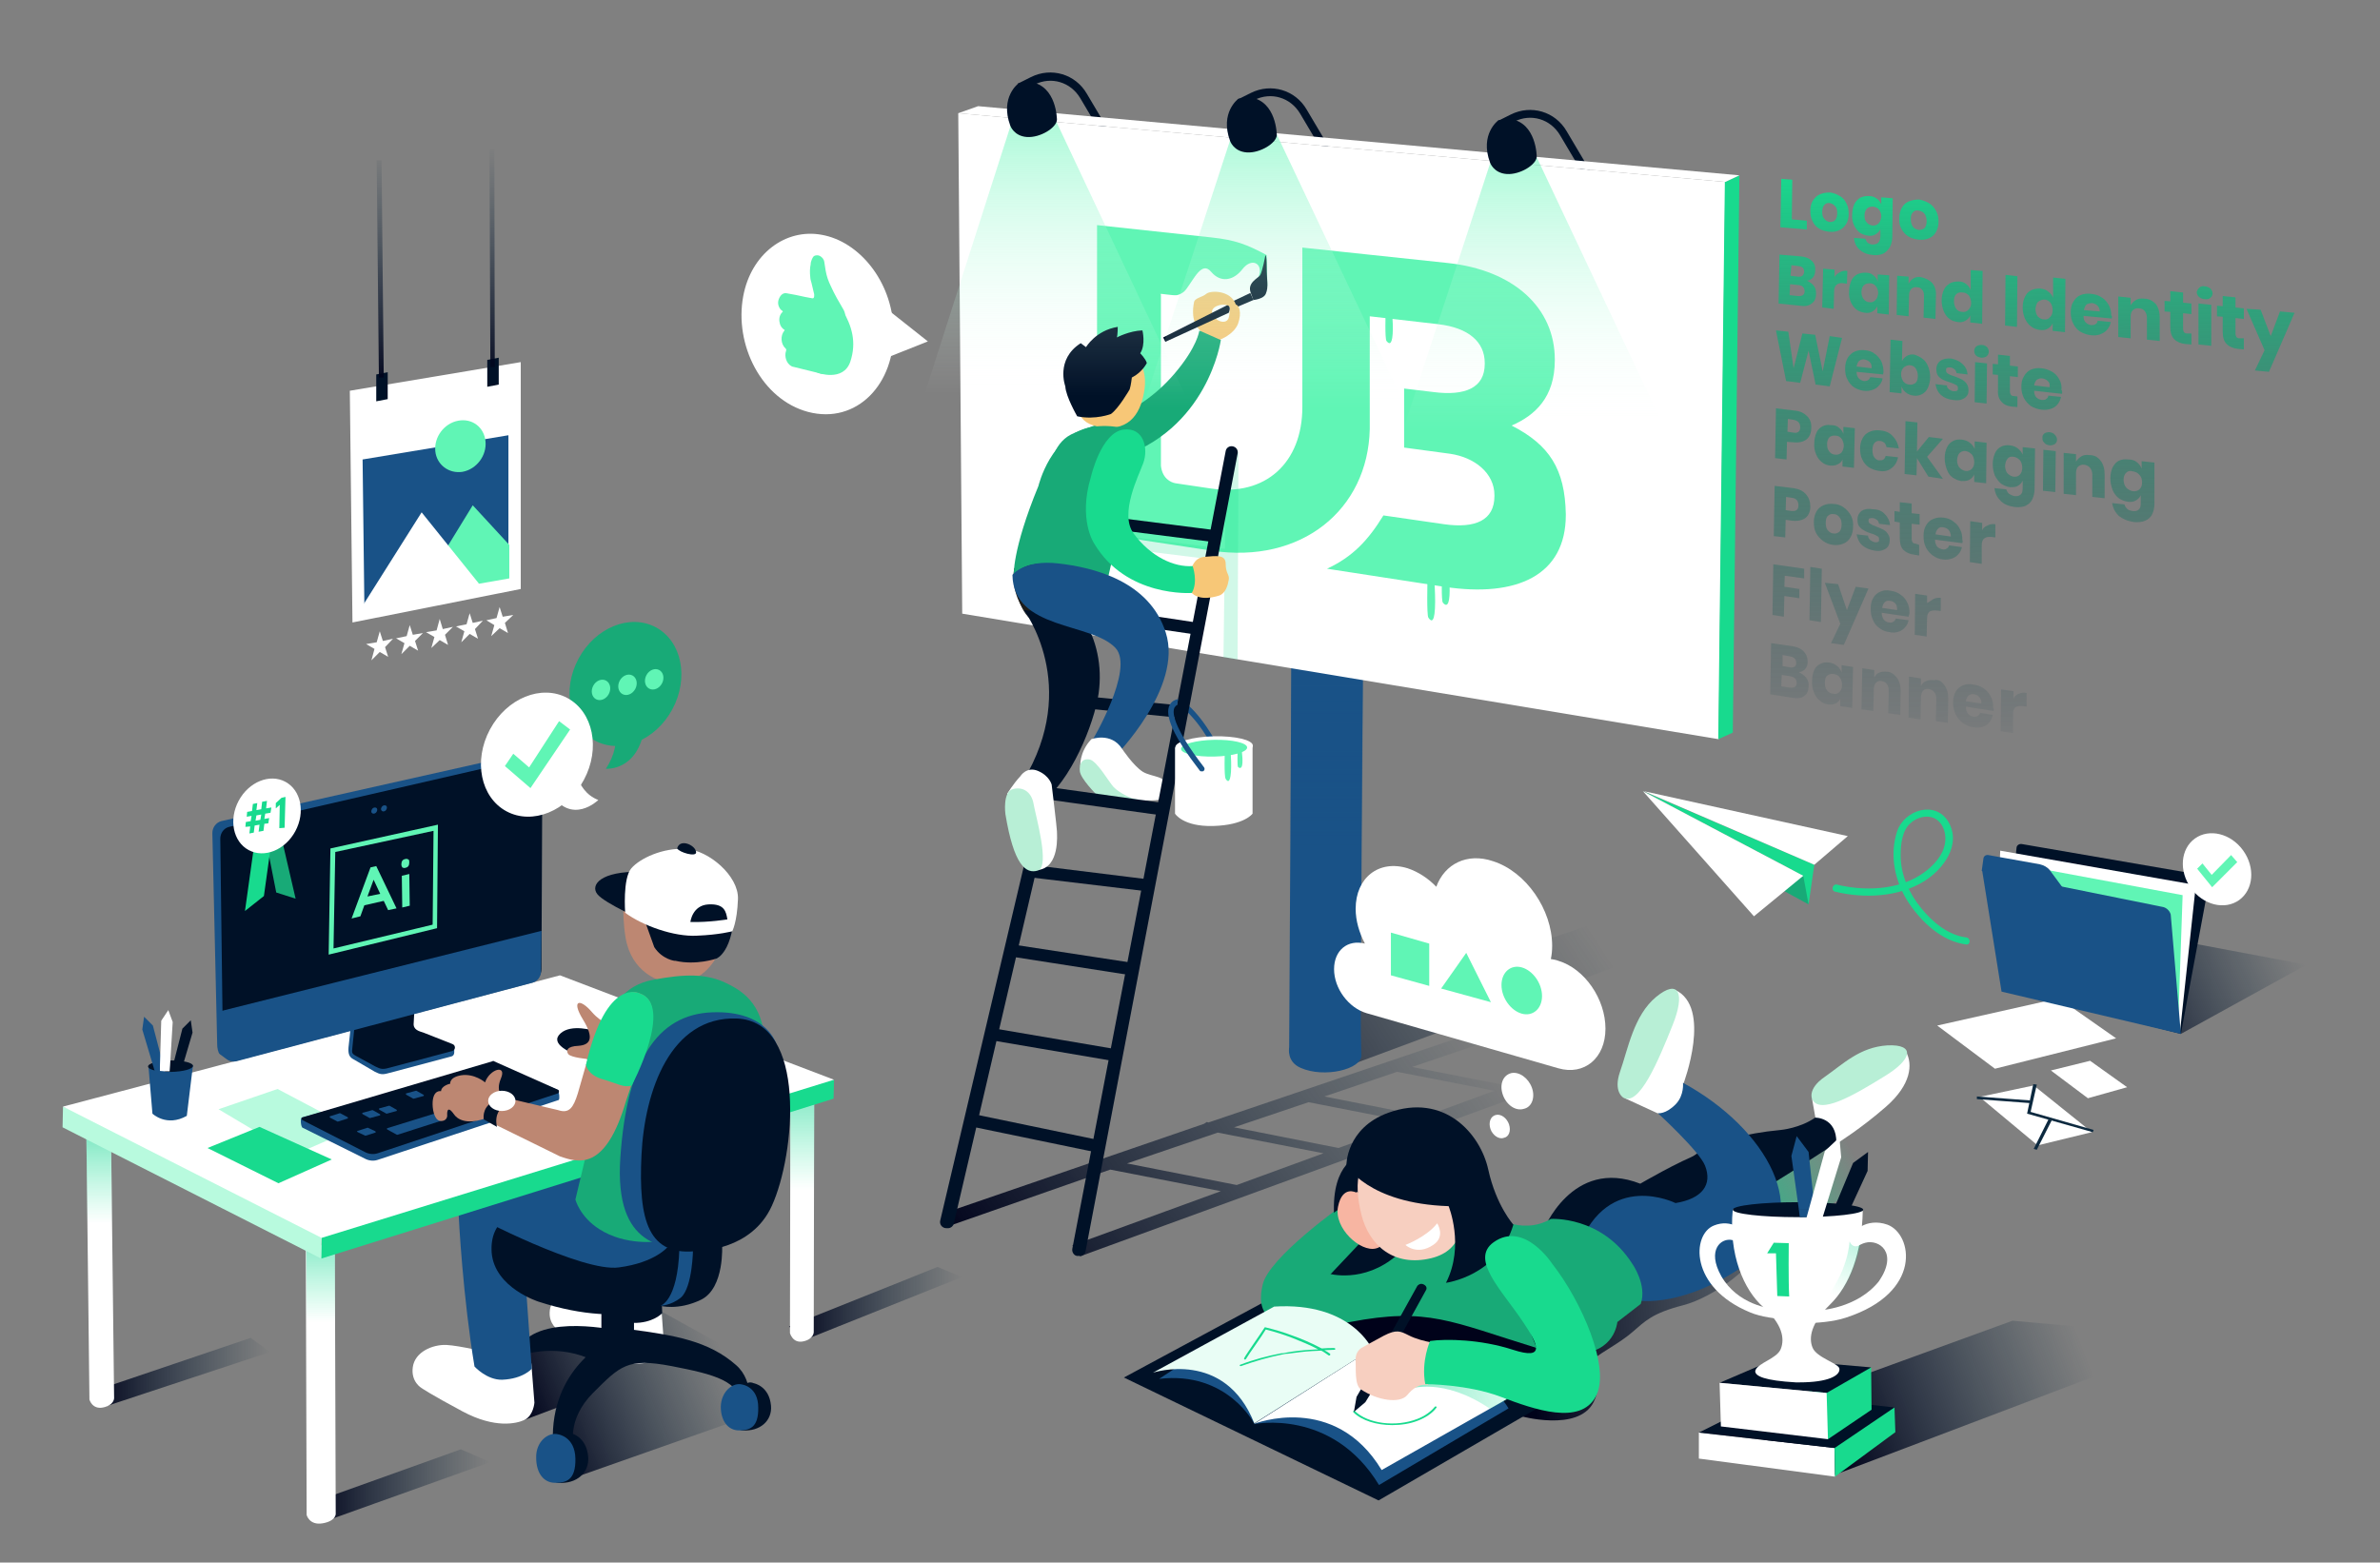 <?xml version="1.0" encoding="utf-8"?>
<!-- Generator: Adobe Illustrator 25.0.0, SVG Export Plug-In . SVG Version: 6.00 Build 0)  -->
<svg version="1.1" id="Layer_1" xmlns="http://www.w3.org/2000/svg" xmlns:xlink="http://www.w3.org/1999/xlink" x="0px" y="0px"
	 viewBox="0 0 540.2 354.7" style="enable-background:new 0 0 540.2 354.7;" xml:space="preserve">
<rect x="0" y="0" width="540.2" height="354.7" fill="#808080" stroke="none"/>
<style type="text/css">
	.st0{fill:url(#SVGID_1_);}
	.st1{fill:url(#SVGID_2_);}
	.st2{fill:#195287;}
	.st3{fill:url(#SVGID_3_);}
	.st4{fill:#001127;}
	.st5{fill:#FFFFFF;}
	.st6{fill:#60F5B5;}
	.st7{opacity:0.2;}
	.st8{fill:#18DA8E;}
	.st9{fill:#18AA77;}
	.st10{fill:#373737;}
	.st11{fill:#F7C777;}
	.st12{fill:#1D1D1B;}
	.st13{fill:#B8EFD6;}
	.st14{opacity:0.5;fill:url(#SVGID_4_);}
	.st15{opacity:0.5;fill:url(#SVGID_5_);}
	.st16{opacity:0.5;fill:url(#SVGID_6_);}
	.st17{fill:url(#SVGID_7_);}
	.st18{fill:url(#SVGID_8_);}
	.st19{fill:url(#SVGID_9_);}
	.st20{fill:url(#SVGID_10_);}
	.st21{fill:url(#SVGID_11_);}
	.st22{fill:url(#SVGID_12_);}
	.st23{fill:url(#SVGID_13_);}
	.st24{fill:url(#SVGID_14_);}
	.st25{fill:url(#SVGID_15_);}
	.st26{fill:url(#SVGID_16_);}
	.st27{fill:url(#SVGID_17_);}
	.st28{fill:url(#SVGID_18_);}
	.st29{fill:url(#SVGID_19_);}
	.st30{fill:url(#SVGID_20_);}
	.st31{fill:url(#SVGID_21_);}
	.st32{fill:url(#SVGID_22_);}
	.st33{fill:url(#SVGID_23_);}
	.st34{fill:url(#SVGID_24_);}
	.st35{fill:url(#SVGID_25_);}
	.st36{fill:url(#SVGID_26_);}
	.st37{fill:url(#SVGID_27_);}
	.st38{fill:url(#SVGID_28_);}
	.st39{fill:url(#SVGID_29_);}
	.st40{fill:url(#SVGID_30_);}
	.st41{fill:url(#SVGID_31_);}
	.st42{fill:url(#SVGID_32_);}
	.st43{fill:url(#SVGID_33_);}
	.st44{fill:url(#SVGID_34_);}
	.st45{fill:url(#SVGID_35_);}
	.st46{fill:url(#SVGID_36_);}
	.st47{fill:url(#SVGID_37_);}
	.st48{fill:url(#SVGID_38_);}
	.st49{fill:url(#SVGID_39_);}
	.st50{fill:url(#SVGID_40_);}
	.st51{fill:url(#SVGID_41_);}
	.st52{fill:url(#SVGID_42_);}
	.st53{fill:url(#SVGID_43_);}
	.st54{fill:url(#SVGID_44_);}
	.st55{fill:url(#SVGID_45_);}
	.st56{fill:url(#SVGID_46_);}
	.st57{fill:url(#SVGID_47_);}
	.st58{fill:url(#SVGID_48_);}
	.st59{fill:url(#SVGID_49_);}
	.st60{fill:url(#SVGID_50_);}
	.st61{fill:url(#SVGID_51_);}
	.st62{fill:url(#SVGID_52_);}
	.st63{fill:url(#SVGID_53_);}
	.st64{fill:url(#SVGID_54_);}
	.st65{fill:url(#SVGID_55_);}
	.st66{fill:url(#SVGID_56_);}
	.st67{fill:url(#SVGID_57_);}
	.st68{fill:url(#SVGID_58_);}
	.st69{fill:url(#SVGID_59_);}
	.st70{fill:url(#SVGID_60_);}
	.st71{fill:url(#SVGID_61_);}
	.st72{fill:url(#SVGID_62_);}
	.st73{fill:url(#SVGID_63_);}
	.st74{fill:#B8FADE;}
	.st75{fill:#BD8772;}
	.st76{fill:url(#SVGID_64_);}
	.st77{fill:url(#SVGID_65_);}
	.st78{fill:url(#SVGID_66_);}
	.st79{fill:#0C293F;}
	.st80{fill:url(#SVGID_67_);}
	.st81{fill:url(#SVGID_68_);}
	.st82{fill:#F7B5A2;}
	.st83{fill:#F7CFC0;}
	.st84{fill:url(#SVGID_69_);}
	.st85{fill:#E9FDF5;}
	.st86{fill:url(#SVGID_70_);}
	.st87{opacity:0.84;fill:url(#SVGID_71_);}
</style>
<g>
	<g>
		<g>
			<g>
				
					<linearGradient id="SVGID_1_" gradientUnits="userSpaceOnUse" x1="443.572" y1="295.77" x2="566.329" y2="229.979" gradientTransform="matrix(1 0 0.187 1 -273.61 -4.691568e-04)">
					<stop  offset="0" style="stop-color:#00021A"/>
					<stop  offset="0.373" style="stop-color:#051229;stop-opacity:0.627"/>
					<stop  offset="1" style="stop-color:#0C293F;stop-opacity:0"/>
				</linearGradient>
				<path class="st0" d="M350.7,243.5l-8.3,3l-21.9-4.3l26.8-9.1l-4.8-1.4l-68.2,23.1l-0.4-0.1l-0.6,0.4L215.4,275l-0.5,3l0.5,0.3
					l36.6-12.8l25.1,4.9l-33.7,12.3l1.8,2.5l1-0.4l109.3-39.9L350.7,243.5z M339.2,247.6l-15.8,5.8l-22.8-4.5l16.5-5.6L339.2,247.6z
					 M297,250.2l23,4.5l-16.2,5.9l-23.7-4.7L297,250.2z M255.8,264.1l20.6-7l24,4.7l-19.7,7.2L255.8,264.1z"/>
				
					<linearGradient id="SVGID_2_" gradientUnits="userSpaceOnUse" x1="690.473" y1="250.808" x2="817.591" y2="216.205" gradientTransform="matrix(1 0 0.384 1 -536.355 -2.558529e-04)">
					<stop  offset="0" style="stop-color:#00021A"/>
					<stop  offset="0.373" style="stop-color:#051229;stop-opacity:0.627"/>
					<stop  offset="1" style="stop-color:#0C293F;stop-opacity:0"/>
				</linearGradient>
				<polygon class="st1" points="380.8,203.1 303.4,229.7 303.4,241.6 304.8,242.4 399.9,207.1 				"/>
				<polygon class="st2" points="308.8,237.3 292.6,239 293.2,134.4 309.4,134.4 				"/>
				<linearGradient id="SVGID_3_" gradientUnits="userSpaceOnUse" x1="301.135" y1="149.687" x2="301.135" y2="191.909">
					<stop  offset="3.250122e-03" style="stop-color:#195287"/>
					<stop  offset="1" style="stop-color:#195287;stop-opacity:0"/>
				</linearGradient>
				<polygon class="st3" points="309.1,201.7 309.4,142.3 293.2,142.3 292.8,201.7 				"/>
				<path class="st4" d="M251.6,33.1l-6.4-10.8c-2.2-3.7-6.6-5-10.4-3.1l-3,1.5L231,19l3-1.5c4.6-2.3,10.1-0.7,12.7,3.8l6.4,10.8
					L251.6,33.1z"/>
				<path class="st4" d="M301.5,36.6l-6.4-10.8c-2.2-3.7-6.6-5-10.4-3.1l-3,1.5l-0.8-1.6l3-1.5c4.6-2.3,10.1-0.7,12.7,3.8l6.4,10.8
					L301.5,36.6z"/>
				<path class="st4" d="M360.5,41.5l-6.4-10.8c-2.2-3.7-6.6-5-10.4-3.1l-3,1.5l-0.8-1.6l3-1.5c4.6-2.3,10.1-0.7,12.7,3.8l6.4,10.8
					L360.5,41.5z"/>
				<polygon class="st5" points="390.1,167.8 218.4,139.3 217.5,25.7 391.6,41.3 				"/>
				<path class="st6" d="M343.1,96.6c5.3-2.3,9.8-6.4,9.8-14.8l0-0.2c0-11.7-9.3-20.3-24.3-21.9l-33-3.5l0,36.2l0,0
					c0,12.7-8.4,20.3-20.7,18.5l-8.1-1.2c-1.1-0.2-3-1.1-3.3-4l0-39l11.5,1.3c6.3,0.7,9.2,3,12.9,7.4l-0.4-17.5
					c-4.5-2.4-7-3.4-12.5-4l-26-2.8l0,58.1c0.4,9.1,6,12.7,10.2,13.4l15.8,2.4c20.4,3.1,35.5-9.3,35.9-27.6c0,0,0-25.6,0-25.6
					l15.6,1.8c6.8,0.8,10.5,4,10.5,8.8l0,0.2c0,5.5-4.5,7.3-11.6,6.4l-6.7-0.8l0,13.4l10.4,1.4c5.6,0.8,10.1,4.4,10.1,9.4l0,0.2
					c0,5.5-4.3,7.4-11.4,6.4l-13.8-2c-3.5,5.7-7,9.4-12.8,12.1l26.6,4.1c16.5,2.5,27.6-2.6,27.6-16.3l0-0.2
					C355.2,106.5,351.7,101,343.1,96.6z"/>
				<path class="st5" d="M263.3,66.7c0,0,4,1.5,5.9-1c1.9-2.5,3.6-6.5,5.7-4c2.1,2.5,5,2.1,7.1-0.6c2.1-2.7,4.6-1.3,3.8,1.3
					c-0.8,2.4,5.5,3.6,5.5,3.6l-2.3,16.6L263.3,66.7z"/>
				<g class="st7">
					<polygon class="st8" points="279.9,127.6 254.1,124.4 254.4,121.6 280.3,124.9 					"/>
					<path class="st8" d="M280.9,149.7l0.2-46.6c0-0.8-0.7-1.6-1.5-1.7c-0.7-0.1-1.3,0.4-1.3,1.1l-0.6,46.7L280.9,149.7z"/>
				</g>
				<polygon class="st4" points="267.3,162.9 241.3,160.3 241.6,157.6 267.6,160.1 				"/>
				<polygon class="st4" points="276.6,123.2 250.7,119.9 251.1,117.2 277,120.5 				"/>
				<polygon class="st4" points="271.1,144 245.3,140.2 245.7,137.4 271.5,141.3 				"/>
				<path class="st4" d="M233.5,191.9l-20.1,85.2c-0.2,0.9,0.5,1.7,1.4,1.7l0.4,0c0.6,0,1.2-0.5,1.3-1.1l19.9-85.2
					c0.2-0.7-0.3-1.5-1.1-1.6c-0.1,0-0.1,0-0.2,0C234.4,190.6,233.6,191.1,233.5,191.9z"/>
				<path class="st9" d="M238.2,107.2c0,0,0.3-5.5,4.1-8.1c3.8-2.6,14.9-3.3,24.3-14.3c5.2-6.1,5.6-9.7,5.6-9.7s3.3-0.1,4.9,2.1
					c0,0-2.9,20.6-23.8,26.9C236.8,108.9,238.2,107.2,238.2,107.2z"/>
				<path class="st10" d="M230,130.7c0,0,1,8.7,4.5,10.1c3.5,1.4,8.5-0.7,8.5-0.7S238.6,122,230,130.7z"/>
				<path class="st11" d="M259.8,88.2c-0.7,5.2-3.1,9.7-9.7,8.8c-6-0.8-5.8-4.4-7.2-11.1c-1.1-5.2,5.1-9,9.7-8.4
					C257.3,78.2,260.5,83,259.8,88.2z"/>
				<path class="st12" d="M232.4,138.5c0,0-3.1-4.1-2.2-9.5l5.7-3l4.5,8.5l1.2,8L232.4,138.5z"/>
				<path class="st4" d="M245.3,139.7l-12.9-1.2c0,0,13,17.1-0.2,38.8c0,0-0.5,0.4-1.1,1c2.2,2.1,4.3,4.2,6.7,6
					c-0.8-1.3-1.5-2-0.2-3.1c6.5-5.8,11.4-18.8,11.9-25C250.1,150.1,248.5,144,245.3,139.7z"/>
				<path class="st9" d="M251.3,132c0,0-4.4-3.5-14.8-4c0,0-4.4-0.3-6.4,2.8c0,0-0.5-5.7,5.6-20.5c0,0,2.8-11.8,12.2-13.4
					c0,0,10.1-1.6,10.4,4.4c0.3,5.5-3.5,14.3-4.5,19.3S251.3,132,251.3,132z"/>
				<polygon class="st4" points="279.8,68.4 283.8,66.5 284.5,68.1 280.5,69.8 				"/>
				<path class="st11" d="M276.9,77.1c0,0,3.1-1.1,4.1-3.6c0.9-2.5,0.3-4.4-0.7-4.4c-1.7,0-0.9,1.3-1.4,3c-0.5,1.7-3,0.9-3.7-0.8
					s2.2-2.5,3.3-2c1.1,0.5,3.1,2.8,2-0.2c-1.2-3.3-5.8-3.2-6.7-2.4c-0.9,0.8-2.7,0.9-2.8,2c-0.2,1.1-0.8,4.4,1.6,6.5L276.9,77.1z"
					/>
				<path class="st4" d="M278.5,69.3L264,76.6l0.5,1l14.4-6.6C278.9,71,279.6,69.4,278.5,69.3z"/>
				<path class="st4" d="M284.5,68.1c0,0,2.3-0.2,2.8-1.4c0.7-1.6,0.2-3,0.2-6.1c0-3.1-0.3-2.6-0.3-2.6s-0.7,3.8-1.2,4.5
					s-3,1.7-2.1,4C284.7,68.8,284.5,68.1,284.5,68.1z"/>
				<path class="st2" d="M247.8,168.3c0,0,9.8-16.4,5.4-21.2c-5.5-5.9-23.2-4-23.4-16.6c0,0,2.6-3.5,10.4-2.6
					c8,0.9,20.7,4,24.4,15.7c4,12.5-11.6,28.2-11.6,28.2L247.8,168.3z"/>
				<path class="st5" d="M245.2,174c0,0-0.3-3.2,2.5-6.2c0,0,4.5-1.7,7,2.2c0,0,2.5,3.8,4.7,5.2c2.2,1.3,5.5,0.8,5.5,3.7
					c0,2.8-1.5,2.8-4.8,2.8c-3.3,0-8.3,0.2-10.2-3.3C248,174.8,245.2,174,245.2,174z"/>
				<path class="st13" d="M248.8,180.3c0,0-3.5-3.5-3.7-5.2c-0.2-1.7,0.5-3,2.2-2.7s4.5,5.3,5.5,6.3c1.3,1.3,4,2.7,5.5,2.8
					C258.3,181.7,250.5,181.3,248.8,180.3z"/>
				<path class="st2" d="M276.7,171.6c-0.2,0-0.5-0.1-0.6-0.4c0-0.1-3.2-6.7-7.2-10.1c-0.3-0.2-0.3-0.6-0.1-0.9
					c0.2-0.3,0.6-0.3,0.9-0.1c4.1,3.6,7.3,10.3,7.5,10.5c0.1,0.3,0,0.7-0.3,0.8C276.9,171.6,276.8,171.6,276.7,171.6z"/>
				<path class="st4" d="M243.4,283.4l34.8-181c0.1-0.7,0.8-1.2,1.5-1.1l0,0c0.8,0.1,1.4,0.8,1.2,1.7l-34.5,181
					c-0.1,0.6-0.6,1.1-1.3,1.1l-0.4,0C243.9,285.2,243.2,284.3,243.4,283.4z"/>
				<polygon class="st4" points="248.9,261.6 219.9,255.6 220.5,252.8 249.4,258.8 				"/>
				<polygon class="st4" points="263,185 237.2,181.4 237.6,178.6 263.4,182.2 				"/>
				<polygon class="st4" points="260.1,202.3 234.2,199.2 234.6,196.4 260.5,199.6 				"/>
				<polygon class="st4" points="256.8,221.4 229.9,217.2 230.5,214.5 257.3,218.6 				"/>
				<polygon class="st4" points="252.4,240.8 224.8,236.1 225.3,233.4 252.9,238.1 				"/>
				<path class="st5" d="M228.6,180.2c0,0,1.4-2.3,3-4c0,0,1.4-2.3,4-1.2s3.1,3.1,3.1,3.1s1.2,9.9,1.2,10.6c0,0.7,0.7,8.2-4.3,8.8
					L228.6,180.2z"/>
				<path class="st13" d="M228.2,184.8c0,0-0.7-5.2,1.8-5.7c2.5-0.6,4.2,1,4.6,3.4c0.4,2.4,3.8,14.2,1,15.1S230.1,196.3,228.2,184.8
					z"/>
				<path class="st4" d="M244.5,94.5c0,0-2.6-4.5-2.7-6.8c0,0-2.3-6.1,3.5-9.8l1.2,0.9c0,0,2.2-3.8,7.2-4.6c0,0,0,1.8-0.2,2.4
					c0,0,2.8-1.5,5.8-1.6c0,0,0.8,3.2-0.5,5.2c0,0,1.2,1.2,1.5,2.2c0,0-1,2.1-3.4,3.3c0,0-0.2,1.8-0.5,2.7c0,0-2.6,4.5-4.3,5.6
					C252.3,93.9,248.7,95.4,244.5,94.5z"/>
				<path class="st11" d="M270.4,129.3c0,0,0.4-2.7,3-2.9s4.8-0.6,4.8,1.6s0.9,2.4,0.7,3.6s-0.7,3.1-2.2,3.6s-6,1.5-7-2.1
					S270.4,129.3,270.4,129.3z"/>
				<path class="st8" d="M247.6,108.3c0,0,2.3-10.2,7.5-10.8c4.5-0.5,5.6,4.3,4.4,7.6c-1,2.8-5.5,11.5-2.2,16
					c3.9,5.3,9.2,7.7,13.4,7.4c0,0,1.3,3.6-0.2,6.1c0,0-14.9,1.1-22.2-11.3C248.3,123.3,244.7,117.9,247.6,108.3z"/>
				<polygon class="st8" points="393.3,166.3 390,167.8 391.5,41.3 394.8,39.8 				"/>
				<polygon class="st5" points="394.8,39.8 222,24.1 217.5,25.7 391.6,41.3 				"/>
				<path class="st6" d="M324,131.8c0,0-0.2,7.8,0.2,8.4c0.4,0.6,1.3,1.7,1.5-2.1s-0.4-9.2-0.4-9.2L324,131.8z"/>
				<path class="st6" d="M314.5,70.9c0,0-0.2,6,0.2,6.5c0.4,0.5,1.2,1.3,1.4-1.6s-0.4-7.1-0.4-7.1L314.5,70.9z"/>
				<path class="st6" d="M327.3,130.5c0,0-0.2,5.9,0.2,6.3c0.4,0.5,1.3,1.3,1.5-1.6s-0.4-7-0.4-7L327.3,130.5z"/>
				<linearGradient id="SVGID_4_" gradientUnits="userSpaceOnUse" x1="352.133" y1="36.656" x2="352.133" y2="97.986">
					<stop  offset="3.623962e-07" style="stop-color:#60F5B5"/>
					<stop  offset="1" style="stop-color:#FFFFFF;stop-opacity:0"/>
				</linearGradient>
				<polygon class="st14" points="348.8,35.7 389.1,121.1 315.2,107.6 338.9,35 				"/>
				<linearGradient id="SVGID_5_" gradientUnits="userSpaceOnUse" x1="293.123" y1="31.292" x2="293.123" y2="92.621">
					<stop  offset="3.623962e-07" style="stop-color:#60F5B5"/>
					<stop  offset="1" style="stop-color:#FFFFFF;stop-opacity:0"/>
				</linearGradient>
				<polygon class="st15" points="289.7,30.3 330.1,115.7 256.2,102.2 279.9,29.7 				"/>
				<linearGradient id="SVGID_6_" gradientUnits="userSpaceOnUse" x1="242.852" y1="28.523" x2="242.852" y2="89.852">
					<stop  offset="3.623962e-07" style="stop-color:#60F5B5"/>
					<stop  offset="1" style="stop-color:#FFFFFF;stop-opacity:0"/>
				</linearGradient>
				<polygon class="st16" points="239.7,27.5 280,113 205.7,102.4 229.9,26.9 				"/>
				<path class="st4" d="M340.1,27.3c0,0-4.3,3.1-1.9,9.6c0,0,0.8,2.4,3.8,2.6s6.7-2.1,6.8-3.9c0,0,0-7.7-6-8.6L340.1,27.3z"/>
				<path class="st4" d="M281.1,22.4c0,0-4.3,3.1-1.9,9.6c0,0,0.8,2.4,3.8,2.6c3,0.2,6.7-2.1,6.8-3.9c0,0,0-7.7-6-8.6L281.1,22.4z"
					/>
				<path class="st4" d="M231.2,18.9c0,0-4.3,3.1-1.9,9.6c0,0,0.8,2.4,3.8,2.6c3,0.2,6.7-2.1,6.8-3.9c0,0,0-7.7-6-8.6L231.2,18.9z"
					/>
				<path class="st2" d="M292.6,237.9c0,0-0.6,3.1,2.6,4.5c5.4,2.4,13.8,0.3,13.8-2.8c0-0.3-0.2-5.1-0.2-12.3L292.6,237.9z"/>
			</g>
			<g>
				<path class="st5" d="M202.8,74.6c-0.4-10.8-7.8-19.8-16.3-21.3c-8.2-1.5-16,4.3-17.8,13.9c-2.1,11.1,4.2,23.5,14.7,26.3
					C194.4,96.4,203.3,87.2,202.8,74.6z"/>
				<polygon class="st5" points="201.3,81.2 210.6,77.5 201,69.9 192,73.3 				"/>
				<g>
					<path class="st6" d="M177,70c-0.5-0.8-0.5-1.6-0.1-2.4c0.4-0.8,1-1.2,1.8-1c1.3,0.2,2.6,0.5,4,0.8c0.5,0.1,1.1,0.2,1.6,0.3
						c0.4,0.1,0.5-0.2,0.5-0.6c0-0.1,0-0.2,0-0.3c-0.2-0.7-0.3-1.4-0.5-2.1c-0.1-0.6-0.4-1.2-0.4-1.9c-0.1-0.9-0.1-1.9,0.1-2.8
						c0-0.4,0.1-0.7,0.3-1.2c0.1-0.2,0.3-0.6,0.5-0.7c0.4-0.2,0.9-0.2,1.3,0c0.5,0.3,0.9,0.7,1,1.4c0.1,0.6,0.2,1.3,0.3,1.9
						c0.2,1.2,0.6,2.4,1.2,3.6c0.8,1.8,1.8,3.5,2.8,5.2c0.3,0.5,0.5,1.1,0.4,1.7c-0.1,2.6-0.1,5.3-0.2,8.2c-0.4,0.3-0.7,0.6-1,1
						c-0.5,0.5-0.9,0.9-1.4,1.4c-0.5,0.4-0.9,0.8-1.4,1.3c-0.2,0.2-0.5,0.4-0.7,0.6c-0.2,0.2-0.3,0.3-0.4,0.5
						c-2.2-0.5-4.3-1.1-6.5-1.6c-0.2,0-0.4-0.1-0.6-0.2c-1.1-0.6-1.6-2.2-1.2-3.4c0.1-0.3,0.1-0.4-0.1-0.6c-1.1-1-1.2-2.9-0.3-4
						c0,0,0.1-0.1,0.1-0.2c-0.7-0.4-1.1-1.1-1.2-2c-0.1-0.9,0.2-1.6,0.8-2.2c-0.1-0.1-0.1-0.1-0.2-0.2C177.3,70.4,177.1,70.2,177,70
						z"/>
					<path class="st6" d="M185.5,84.6c0,0,5.9,2.2,7.5-2.5c1.5-4.5,0.3-8.2-1.8-11.8L185.5,84.6z"/>
				</g>
			</g>
			<g>
				<path class="st5" d="M266.7,169.7v15c0,0,1.8,3,8.7,2.8c7.1-0.2,8.9-2.8,8.9-2.8v-15.4L266.7,169.7z"/>
				
					<ellipse transform="matrix(1 -2.245587e-02 2.245587e-02 1 -3.735 6.229)" class="st5" cx="275.5" cy="169.4" rx="8.8" ry="2.3"/>
				
					<ellipse transform="matrix(1 -2.245587e-02 2.245587e-02 1 -3.744 6.229)" class="st6" cx="275.5" cy="169.8" rx="7.5" ry="1.9"/>
				<path class="st2" d="M273.3,174.2c-7.4-9.6-7.2-12.7-6.7-13.6c0.2-0.3,0.4-0.5,0.6-0.6c0.1-0.4,0.1-0.9,0.2-1.3
					c-0.6,0.1-1.4,0.4-1.9,1.3c-1.3,2.4,1,7.4,6.8,14.9c0.1,0.2,0.3,0.2,0.5,0.2c0.1,0,0.3,0,0.4-0.1
					C273.4,174.8,273.5,174.5,273.3,174.2z"/>
			</g>
			<path class="st6" d="M278,170.3c0,0-0.2,6,0.2,6.5c0.3,0.5,1,1.3,1.2-1.6c0.2-2.9-0.3-7.1-0.3-7.1L278,170.3z"/>
			<path class="st6" d="M280.9,170.7c0,0-0.1,3.2,0.1,3.4s0.9,0.7,1-0.9c0.1-1.5-0.3-3.8-0.3-3.8L280.9,170.7z"/>
		</g>
		<g>
			
				<linearGradient id="SVGID_7_" gradientUnits="userSpaceOnUse" x1="408.222" y1="20.468" x2="408.222" y2="151.767" gradientTransform="matrix(1 -7.034663e-03 7.812600e-03 1 -1.363 21.417)">
				<stop  offset="0" style="stop-color:#18DA8E"/>
				<stop  offset="1" style="stop-color:#0C293F;stop-opacity:0"/>
			</linearGradient>
			<path class="st17" d="M406.7,49.8l3.4,0.3l0,2l-6-0.5l0.2-11l2.5,0.2L406.7,49.8z"/>
			
				<linearGradient id="SVGID_8_" gradientUnits="userSpaceOnUse" x1="416.41" y1="20.123" x2="416.41" y2="153.354" gradientTransform="matrix(1 -7.034663e-03 7.812600e-03 1 -1.363 21.417)">
				<stop  offset="0" style="stop-color:#18DA8E"/>
				<stop  offset="1" style="stop-color:#0C293F;stop-opacity:0"/>
			</linearGradient>
			<path class="st18" d="M417.6,44.5c0.7,0.4,1.2,1,1.5,1.7c0.4,0.7,0.5,1.5,0.5,2.4c0,0.9-0.2,1.7-0.6,2.3
				c-0.4,0.6-0.9,1.1-1.6,1.4c-0.7,0.3-1.4,0.4-2.3,0.3c-0.8-0.1-1.6-0.3-2.2-0.7c-0.7-0.4-1.2-1-1.5-1.7c-0.4-0.7-0.5-1.5-0.5-2.4
				c0-0.9,0.2-1.7,0.6-2.3c0.4-0.6,0.9-1.1,1.6-1.4c0.7-0.3,1.4-0.4,2.3-0.4C416.2,43.8,416.9,44.1,417.6,44.5z M414.1,46.5
				c-0.3,0.3-0.5,0.9-0.5,1.6c0,0.7,0.1,1.2,0.5,1.6c0.3,0.4,0.7,0.6,1.2,0.7c0.5,0,0.9-0.1,1.2-0.4c0.3-0.3,0.5-0.9,0.5-1.6
				c0-0.7-0.1-1.3-0.5-1.6c-0.3-0.4-0.7-0.6-1.2-0.7C414.8,46,414.4,46.2,414.1,46.5z"/>
			
				<linearGradient id="SVGID_9_" gradientUnits="userSpaceOnUse" x1="426.235" y1="19.835" x2="426.235" y2="153.501" gradientTransform="matrix(1 -7.034663e-03 7.812600e-03 1 -1.363 21.417)">
				<stop  offset="0" style="stop-color:#18DA8E"/>
				<stop  offset="1" style="stop-color:#0C293F;stop-opacity:0"/>
			</linearGradient>
			<path class="st19" d="M426,45.1c0.5,0.3,0.8,0.8,1,1.3l0-1.6l2.6,0.2l-0.1,8.8c0,0.8-0.2,1.6-0.5,2.2c-0.3,0.6-0.8,1.1-1.4,1.5
				c-0.6,0.3-1.4,0.5-2.4,0.4c-1.3-0.1-2.3-0.5-3.1-1.2c-0.8-0.7-1.2-1.6-1.3-2.7l2.6,0.2c0.1,0.4,0.3,0.7,0.5,0.9
				c0.3,0.2,0.7,0.4,1.1,0.4c0.5,0,1-0.1,1.3-0.4c0.3-0.3,0.5-0.8,0.5-1.5l0-1.6c-0.2,0.5-0.6,0.9-1.1,1.2c-0.5,0.3-1,0.4-1.7,0.3
				c-0.7-0.1-1.3-0.3-1.9-0.7c-0.5-0.4-1-1-1.3-1.7c-0.3-0.7-0.5-1.5-0.4-2.4c0-0.9,0.2-1.7,0.5-2.4c0.3-0.6,0.8-1.1,1.3-1.4
				c0.6-0.3,1.2-0.4,1.9-0.4C424.9,44.5,425.5,44.7,426,45.1z M423.7,47.4c-0.3,0.3-0.5,0.9-0.5,1.5c0,0.7,0.1,1.2,0.5,1.6
				c0.3,0.4,0.8,0.6,1.3,0.7c0.6,0,1-0.1,1.4-0.5c0.4-0.4,0.5-0.9,0.6-1.5c0-0.7-0.2-1.2-0.5-1.6c-0.3-0.4-0.8-0.6-1.3-0.7
				C424.5,46.9,424.1,47,423.7,47.4z"/>
			
				<linearGradient id="SVGID_10_" gradientUnits="userSpaceOnUse" x1="436.538" y1="19.488" x2="436.538" y2="153.673" gradientTransform="matrix(1 -7.034663e-03 7.812600e-03 1 -1.363 21.417)">
				<stop  offset="0" style="stop-color:#18DA8E"/>
				<stop  offset="1" style="stop-color:#0C293F;stop-opacity:0"/>
			</linearGradient>
			<path class="st20" d="M437.8,46.1c0.7,0.4,1.2,1,1.6,1.7c0.4,0.7,0.6,1.5,0.6,2.5c0,0.9-0.2,1.7-0.6,2.4
				c-0.4,0.7-0.9,1.1-1.6,1.4c-0.7,0.3-1.5,0.4-2.3,0.3c-0.9-0.1-1.6-0.3-2.3-0.7c-0.7-0.4-1.2-1-1.6-1.7c-0.4-0.7-0.6-1.5-0.5-2.5
				c0-0.9,0.2-1.7,0.6-2.4c0.4-0.7,0.9-1.1,1.6-1.4c0.7-0.3,1.5-0.4,2.3-0.4C436.3,45.4,437.1,45.7,437.8,46.1z M434.2,48.2
				c-0.4,0.3-0.5,0.9-0.5,1.6c0,0.7,0.2,1.3,0.5,1.7c0.3,0.4,0.8,0.6,1.3,0.7c0.5,0,0.9-0.1,1.3-0.4c0.3-0.3,0.5-0.9,0.5-1.6
				c0-0.7-0.2-1.3-0.5-1.7c-0.3-0.4-0.8-0.6-1.3-0.7C434.9,47.7,434.5,47.8,434.2,48.2z"/>
			
				<linearGradient id="SVGID_11_" gradientUnits="userSpaceOnUse" x1="408.976" y1="20.554" x2="408.976" y2="153.042" gradientTransform="matrix(1 -7.034663e-03 7.812600e-03 1 -1.363 21.417)">
				<stop  offset="0" style="stop-color:#18DA8E"/>
				<stop  offset="1" style="stop-color:#0C293F;stop-opacity:0"/>
			</linearGradient>
			<path class="st21" d="M411.7,64.9c0.4,0.5,0.5,1.1,0.5,1.8c0,1-0.3,1.7-1,2.2c-0.6,0.5-1.5,0.7-2.6,0.5l-4.9-0.5l0.2-11.1
				l4.8,0.4c1.1,0.1,1.9,0.4,2.5,1c0.6,0.5,0.9,1.3,0.8,2.2c0,0.7-0.2,1.2-0.5,1.6c-0.4,0.4-0.8,0.7-1.4,0.7
				C410.8,64,411.3,64.4,411.7,64.9z M406.4,62.6l1.7,0.2c0.9,0.1,1.3-0.3,1.4-1.1c0-0.8-0.4-1.2-1.3-1.3l-1.6-0.2L406.4,62.6z
				 M409.6,66.1c0-0.4-0.1-0.7-0.4-1c-0.2-0.2-0.6-0.4-1.1-0.4l-1.8-0.2l-0.1,2.5l1.8,0.2C409.1,67.3,409.6,66.9,409.6,66.1z"/>
			
				<linearGradient id="SVGID_12_" gradientUnits="userSpaceOnUse" x1="417.393" y1="20.164" x2="417.393" y2="153.744" gradientTransform="matrix(1 -7.034663e-03 7.812600e-03 1 -1.363 21.417)">
				<stop  offset="0" style="stop-color:#18DA8E"/>
				<stop  offset="1" style="stop-color:#0C293F;stop-opacity:0"/>
			</linearGradient>
			<path class="st22" d="M417.6,61.8c0.5-0.3,1.1-0.4,1.7-0.3l-0.1,2.9l-0.7-0.1c-0.7-0.1-1.2,0-1.6,0.3c-0.4,0.3-0.6,0.8-0.6,1.5
				l-0.1,4l-2.6-0.3l0.2-8.8l2.6,0.2l0,1.7C416.6,62.5,417,62.1,417.6,61.8z"/>
			
				<linearGradient id="SVGID_13_" gradientUnits="userSpaceOnUse" x1="425.369" y1="20.015" x2="425.369" y2="153.189" gradientTransform="matrix(1 -7.034663e-03 7.812600e-03 1 -1.363 21.417)">
				<stop  offset="0" style="stop-color:#18DA8E"/>
				<stop  offset="1" style="stop-color:#0C293F;stop-opacity:0"/>
			</linearGradient>
			<path class="st23" d="M425.2,62.5c0.5,0.4,0.8,0.8,1,1.4l0-1.6l2.6,0.2l-0.1,8.9l-2.6-0.3l0-1.6c-0.2,0.5-0.6,0.9-1.1,1.2
				c-0.5,0.3-1,0.4-1.7,0.3c-0.7-0.1-1.3-0.3-1.9-0.7c-0.5-0.4-1-1-1.3-1.7c-0.3-0.7-0.5-1.5-0.4-2.5c0-0.9,0.2-1.7,0.5-2.4
				c0.3-0.7,0.8-1.1,1.3-1.4c0.6-0.3,1.2-0.4,1.9-0.4C424.2,61.9,424.8,62.1,425.2,62.5z M423,64.8c-0.3,0.3-0.5,0.9-0.5,1.5
				c0,0.7,0.2,1.2,0.5,1.6c0.3,0.4,0.8,0.7,1.3,0.7c0.6,0.1,1-0.1,1.4-0.5c0.4-0.4,0.5-0.9,0.6-1.5c0-0.7-0.2-1.2-0.5-1.6
				c-0.3-0.4-0.8-0.7-1.3-0.7C423.8,64.3,423.4,64.4,423,64.8z"/>
			
				<linearGradient id="SVGID_14_" gradientUnits="userSpaceOnUse" x1="435.991" y1="19.913" x2="435.991" y2="152.723" gradientTransform="matrix(1 -7.034663e-03 7.812600e-03 1 -1.363 21.417)">
				<stop  offset="0" style="stop-color:#18DA8E"/>
				<stop  offset="1" style="stop-color:#0C293F;stop-opacity:0"/>
			</linearGradient>
			<path class="st24" d="M438.6,64.3c0.6,0.7,0.9,1.7,0.8,2.9l-0.1,5.2l-2.7-0.3l0.1-4.9c0-0.6-0.1-1.1-0.4-1.4
				c-0.3-0.4-0.7-0.6-1.2-0.6c-0.5-0.1-1,0.1-1.3,0.4c-0.3,0.3-0.5,0.8-0.5,1.5l-0.1,4.7l-2.7-0.3l0.1-8.9l2.6,0.2l0,1.6
				c0.3-0.5,0.6-0.9,1.1-1.2c0.5-0.3,1.1-0.4,1.7-0.3C437.2,63.2,438,63.6,438.6,64.3z"/>
			
				<linearGradient id="SVGID_15_" gradientUnits="userSpaceOnUse" x1="446.433" y1="19.05" x2="446.433" y2="154.403" gradientTransform="matrix(1 -7.034663e-03 7.812600e-03 1 -1.363 21.417)">
				<stop  offset="0" style="stop-color:#18DA8E"/>
				<stop  offset="1" style="stop-color:#0C293F;stop-opacity:0"/>
			</linearGradient>
			<path class="st25" d="M446.3,64.5c0.5,0.4,0.8,0.8,1,1.4l0-4.6l2.7,0.2l-0.1,12l-2.7-0.3l0-1.6c-0.2,0.5-0.6,0.9-1.1,1.2
				c-0.5,0.3-1.1,0.4-1.7,0.3c-0.7-0.1-1.4-0.3-1.9-0.7c-0.6-0.4-1-1-1.3-1.7c-0.3-0.7-0.5-1.6-0.5-2.5c0-0.9,0.2-1.7,0.5-2.4
				c0.3-0.7,0.8-1.1,1.4-1.5c0.6-0.3,1.2-0.4,1.9-0.4C445.3,63.9,445.8,64.1,446.3,64.5z M444,66.8c-0.4,0.4-0.5,0.9-0.5,1.6
				c0,0.7,0.2,1.2,0.5,1.7c0.3,0.4,0.8,0.7,1.4,0.7c0.6,0.1,1-0.1,1.4-0.5c0.4-0.4,0.6-0.9,0.6-1.5c0-0.7-0.2-1.2-0.5-1.7
				c-0.4-0.4-0.8-0.7-1.4-0.7C444.8,66.3,444.4,66.4,444,66.8z"/>
			
				<linearGradient id="SVGID_16_" gradientUnits="userSpaceOnUse" x1="457.454" y1="18.804" x2="457.454" y2="154.52" gradientTransform="matrix(1 -7.034663e-03 7.812600e-03 1 -1.363 21.417)">
				<stop  offset="0" style="stop-color:#18DA8E"/>
				<stop  offset="1" style="stop-color:#0C293F;stop-opacity:0"/>
			</linearGradient>
			<path class="st26" d="M457.9,62.7l-0.1,11.5l-2.7-0.3l0.1-11.5L457.9,62.7z"/>
			
				<linearGradient id="SVGID_17_" gradientUnits="userSpaceOnUse" x1="465.033" y1="18.448" x2="465.033" y2="154.71" gradientTransform="matrix(1 -7.034663e-03 7.812600e-03 1 -1.363 21.417)">
				<stop  offset="0" style="stop-color:#18DA8E"/>
				<stop  offset="1" style="stop-color:#0C293F;stop-opacity:0"/>
			</linearGradient>
			<path class="st27" d="M464.9,66.2c0.5,0.4,0.9,0.8,1.1,1.4l0-4.6l2.8,0.3l-0.1,12.1l-2.8-0.3l0-1.7c-0.2,0.5-0.6,0.9-1.1,1.2
				c-0.5,0.3-1.1,0.4-1.8,0.3c-0.7-0.1-1.4-0.3-2-0.8c-0.6-0.4-1-1-1.4-1.8c-0.3-0.7-0.5-1.6-0.5-2.5c0-1,0.2-1.8,0.5-2.4
				c0.3-0.7,0.8-1.2,1.4-1.5c0.6-0.3,1.3-0.4,2-0.4C463.9,65.6,464.5,65.8,464.9,66.2z M462.6,68.5c-0.4,0.4-0.5,0.9-0.6,1.6
				c0,0.7,0.2,1.3,0.5,1.7c0.4,0.4,0.8,0.7,1.4,0.7c0.6,0.1,1.1-0.1,1.4-0.5c0.4-0.4,0.6-0.9,0.6-1.6c0-0.7-0.2-1.2-0.5-1.7
				c-0.4-0.4-0.8-0.7-1.4-0.7C463.5,68,463,68.2,462.6,68.5z"/>
			
				<linearGradient id="SVGID_18_" gradientUnits="userSpaceOnUse" x1="475.764" y1="18.126" x2="475.764" y2="155.079" gradientTransform="matrix(1 -7.034663e-03 7.812600e-03 1 -1.363 21.417)">
				<stop  offset="0" style="stop-color:#18DA8E"/>
				<stop  offset="1" style="stop-color:#0C293F;stop-opacity:0"/>
			</linearGradient>
			<path class="st28" d="M479.3,72.3l-6.4-0.6c0,0.7,0.2,1.2,0.5,1.5c0.3,0.3,0.7,0.5,1.2,0.6c0.4,0,0.8,0,1-0.2
				c0.3-0.2,0.5-0.4,0.5-0.8l3,0.3c-0.1,0.6-0.4,1.2-0.8,1.7c-0.4,0.5-0.9,0.8-1.6,1.1c-0.6,0.2-1.3,0.3-2.1,0.2
				c-0.9-0.1-1.7-0.4-2.4-0.8c-0.7-0.4-1.2-1-1.6-1.8c-0.4-0.7-0.6-1.6-0.6-2.6c0-1,0.2-1.8,0.6-2.4c0.4-0.7,0.9-1.2,1.6-1.5
				c0.7-0.3,1.5-0.4,2.4-0.3c0.9,0.1,1.7,0.3,2.4,0.8c0.7,0.4,1.2,1,1.6,1.7c0.4,0.7,0.6,1.5,0.6,2.4
				C479.4,71.7,479.4,72,479.3,72.3z M476.1,69.4c-0.3-0.3-0.7-0.5-1.2-0.6c-0.5,0-0.9,0.1-1.3,0.3c-0.3,0.3-0.5,0.7-0.6,1.3
				l3.6,0.3C476.6,70.2,476.4,69.7,476.1,69.4z"/>
			
				<linearGradient id="SVGID_19_" gradientUnits="userSpaceOnUse" x1="486.457" y1="18.346" x2="486.457" y2="153.71" gradientTransform="matrix(1 -7.034663e-03 7.812600e-03 1 -1.363 21.417)">
				<stop  offset="0" style="stop-color:#18DA8E"/>
				<stop  offset="1" style="stop-color:#0C293F;stop-opacity:0"/>
			</linearGradient>
			<path class="st29" d="M489.3,69c0.6,0.8,0.9,1.8,0.9,3l0,5.4l-2.9-0.3l0-5c0-0.6-0.2-1.1-0.5-1.5c-0.3-0.4-0.8-0.6-1.3-0.6
				c-0.6-0.1-1,0.1-1.4,0.4c-0.3,0.3-0.5,0.8-0.5,1.5l0,4.9l-2.8-0.3l0-9.2l2.8,0.3l0,1.7c0.3-0.5,0.7-0.9,1.2-1.2
				c0.5-0.3,1.1-0.4,1.9-0.3C487.8,67.8,488.6,68.3,489.3,69z"/>
			
				<linearGradient id="SVGID_20_" gradientUnits="userSpaceOnUse" x1="495.344" y1="17.673" x2="495.344" y2="154.844" gradientTransform="matrix(1 -7.034663e-03 7.812600e-03 1 -1.363 21.417)">
				<stop  offset="0" style="stop-color:#18DA8E"/>
				<stop  offset="1" style="stop-color:#0C293F;stop-opacity:0"/>
			</linearGradient>
			<path class="st30" d="M497.4,75.7l0,2.5l-1.3-0.1c-1.1-0.1-2-0.5-2.6-1.1c-0.6-0.6-0.9-1.5-0.9-2.8l0-3.4l-1.3-0.1l0-2.4l1.3,0.1
				l0-2.3l2.9,0.3l0,2.3l1.9,0.2l0,2.4l-1.9-0.2l0,3.5c0,0.4,0.1,0.6,0.2,0.8c0.2,0.2,0.4,0.3,0.8,0.3L497.4,75.7z"/>
			
				<linearGradient id="SVGID_21_" gradientUnits="userSpaceOnUse" x1="501.454" y1="17.288" x2="501.454" y2="155.446" gradientTransform="matrix(1 -7.034663e-03 7.812600e-03 1 -1.363 21.417)">
				<stop  offset="0" style="stop-color:#18DA8E"/>
				<stop  offset="1" style="stop-color:#0C293F;stop-opacity:0"/>
			</linearGradient>
			<path class="st31" d="M499.2,65.3c0.3-0.3,0.7-0.4,1.2-0.3c0.5,0,0.9,0.2,1.3,0.5c0.3,0.3,0.5,0.7,0.5,1.1c0,0.4-0.2,0.8-0.5,1
				c-0.3,0.3-0.7,0.4-1.3,0.3c-0.5,0-0.9-0.2-1.3-0.5c-0.3-0.3-0.5-0.7-0.5-1.1C498.7,65.9,498.9,65.6,499.2,65.3z M501.9,69.2
				l0,9.3l-2.9-0.3l0-9.3L501.9,69.2z"/>
			
				<linearGradient id="SVGID_22_" gradientUnits="userSpaceOnUse" x1="507.187" y1="17.291" x2="507.187" y2="155.046" gradientTransform="matrix(1 -7.034663e-03 7.812600e-03 1 -1.363 21.417)">
				<stop  offset="0" style="stop-color:#18DA8E"/>
				<stop  offset="1" style="stop-color:#0C293F;stop-opacity:0"/>
			</linearGradient>
			<path class="st32" d="M509.3,76.8l0,2.5l-1.3-0.1c-1.1-0.1-2-0.5-2.6-1.1c-0.6-0.6-0.9-1.5-0.9-2.8l0-3.4l-1.3-0.1l0-2.4l1.3,0.1
				l0-2.3l2.9,0.3l0,2.3l1.9,0.2l0,2.4l-1.9-0.2l0,3.5c0,0.4,0.1,0.6,0.2,0.8c0.2,0.2,0.4,0.3,0.8,0.3L509.3,76.8z"/>
			
				<linearGradient id="SVGID_23_" gradientUnits="userSpaceOnUse" x1="516.334" y1="17.039" x2="516.334" y2="155.41" gradientTransform="matrix(1 -7.034663e-03 7.812600e-03 1 -1.363 21.417)">
				<stop  offset="0" style="stop-color:#18DA8E"/>
				<stop  offset="1" style="stop-color:#0C293F;stop-opacity:0"/>
			</linearGradient>
			<path class="st33" d="M513.1,70.3l2.3,6l2.1-5.6l3.3,0.3L515,84.4l-3.2-0.3l2.2-4.6l-4.1-9.4L513.1,70.3z"/>
			
				<linearGradient id="SVGID_24_" gradientUnits="userSpaceOnUse" x1="411.569" y1="20.735" x2="411.569" y2="153.308" gradientTransform="matrix(1 -7.034663e-03 7.812600e-03 1 -1.363 21.417)">
				<stop  offset="0" style="stop-color:#18DA8E"/>
				<stop  offset="1" style="stop-color:#0C293F;stop-opacity:0"/>
			</linearGradient>
			<path class="st34" d="M418.1,76.7l-2.8,11l-3.2-0.4l-1.6-7.7l-1.9,7.3l-3.2-0.4l-2.3-11.5l2.8,0.3l1.2,8.3l2-7.9L412,76l1.7,8.3
				l1.6-8L418.1,76.7z"/>
			
				<linearGradient id="SVGID_25_" gradientUnits="userSpaceOnUse" x1="424.093" y1="19.604" x2="424.093" y2="154.919" gradientTransform="matrix(1 -7.034663e-03 7.812600e-03 1 -1.363 21.417)">
				<stop  offset="0" style="stop-color:#18DA8E"/>
				<stop  offset="1" style="stop-color:#0C293F;stop-opacity:0"/>
			</linearGradient>
			<path class="st35" d="M427.4,85l-6-0.6c0,0.7,0.2,1.2,0.5,1.5c0.3,0.3,0.7,0.5,1.1,0.6c0.4,0,0.7,0,1-0.2
				c0.3-0.2,0.4-0.4,0.5-0.7l2.8,0.3c-0.1,0.6-0.4,1.2-0.8,1.6c-0.4,0.5-0.9,0.8-1.5,1c-0.6,0.2-1.2,0.3-2,0.2
				c-0.8-0.1-1.6-0.4-2.2-0.8c-0.6-0.4-1.1-1-1.5-1.8c-0.4-0.7-0.5-1.6-0.5-2.5c0-0.9,0.2-1.7,0.6-2.4c0.4-0.6,0.9-1.1,1.6-1.4
				c0.7-0.3,1.4-0.4,2.3-0.3c0.9,0.1,1.6,0.3,2.2,0.8c0.6,0.4,1.1,1,1.5,1.7c0.3,0.7,0.5,1.5,0.5,2.3
				C427.5,84.5,427.5,84.7,427.4,85z M424.4,82.2c-0.3-0.3-0.7-0.5-1.2-0.6c-0.5-0.1-0.9,0.1-1.2,0.3c-0.3,0.3-0.5,0.7-0.6,1.3
				l3.4,0.4C424.9,83,424.7,82.5,424.4,82.2z"/>
			
				<linearGradient id="SVGID_26_" gradientUnits="userSpaceOnUse" x1="434.307" y1="19.598" x2="434.307" y2="154.52" gradientTransform="matrix(1 -7.034663e-03 7.812600e-03 1 -1.363 21.417)">
				<stop  offset="0" style="stop-color:#18DA8E"/>
				<stop  offset="1" style="stop-color:#0C293F;stop-opacity:0"/>
			</linearGradient>
			<path class="st36" d="M436.3,81.4c0.6,0.4,1,1,1.3,1.7c0.3,0.7,0.5,1.6,0.5,2.5c0,0.9-0.2,1.7-0.5,2.4c-0.3,0.7-0.8,1.2-1.4,1.5
				c-0.6,0.3-1.2,0.4-1.9,0.3c-0.7-0.1-1.2-0.3-1.7-0.7c-0.5-0.4-0.8-0.8-1-1.4l0,1.6l-2.7-0.3l0.2-11.9l2.7,0.3l-0.1,4.6
				c0.2-0.5,0.6-0.9,1.1-1.2c0.5-0.3,1.1-0.4,1.7-0.3C435.1,80.7,435.8,81,436.3,81.4z M432.1,83.4c-0.4,0.4-0.6,0.9-0.6,1.5
				c0,0.7,0.2,1.2,0.5,1.7c0.4,0.4,0.8,0.7,1.4,0.7c0.6,0.1,1-0.1,1.4-0.4c0.4-0.4,0.5-0.9,0.5-1.6c0-0.7-0.2-1.2-0.5-1.7
				c-0.3-0.4-0.8-0.7-1.4-0.7C432.9,82.9,432.5,83.1,432.1,83.4z"/>
			
				<linearGradient id="SVGID_27_" gradientUnits="userSpaceOnUse" x1="443.777" y1="19.007" x2="443.777" y2="155.122" gradientTransform="matrix(1 -7.034663e-03 7.812600e-03 1 -1.363 21.417)">
				<stop  offset="0" style="stop-color:#18DA8E"/>
				<stop  offset="1" style="stop-color:#0C293F;stop-opacity:0"/>
			</linearGradient>
			<path class="st37" d="M445.4,82.6c0.7,0.6,1.1,1.4,1.2,2.4l-2.5-0.3c-0.1-0.4-0.2-0.7-0.5-0.9c-0.3-0.2-0.6-0.4-1-0.4
				c-0.3,0-0.5,0-0.7,0.1c-0.2,0.1-0.2,0.3-0.2,0.6c0,0.3,0.1,0.5,0.4,0.7c0.3,0.2,0.7,0.4,1.4,0.6c0.7,0.2,1.2,0.5,1.7,0.7
				c0.4,0.2,0.8,0.5,1.1,0.9c0.3,0.4,0.5,0.9,0.5,1.6c0,0.5-0.1,1-0.4,1.3c-0.3,0.4-0.7,0.6-1.2,0.8c-0.5,0.2-1.1,0.2-1.8,0.1
				c-1.2-0.1-2.1-0.5-2.8-1.1c-0.7-0.6-1.1-1.4-1.3-2.5l2.6,0.3c0,0.4,0.2,0.7,0.5,0.9c0.3,0.2,0.6,0.4,1.1,0.4c0.3,0,0.5,0,0.7-0.1
				c0.2-0.1,0.2-0.3,0.2-0.6c0-0.3-0.1-0.6-0.4-0.7c-0.3-0.2-0.8-0.4-1.4-0.6c-0.7-0.2-1.2-0.4-1.6-0.6c-0.4-0.2-0.8-0.5-1.1-0.9
				c-0.3-0.4-0.4-0.9-0.4-1.5c0-0.8,0.3-1.4,0.9-1.9c0.6-0.4,1.5-0.6,2.5-0.5C443.9,81.6,444.8,82,445.4,82.6z"/>
			
				<linearGradient id="SVGID_28_" gradientUnits="userSpaceOnUse" x1="450.612" y1="18.726" x2="450.612" y2="155.307" gradientTransform="matrix(1 -7.034663e-03 7.812600e-03 1 -1.363 21.417)">
				<stop  offset="0" style="stop-color:#18DA8E"/>
				<stop  offset="1" style="stop-color:#0C293F;stop-opacity:0"/>
			</linearGradient>
			<path class="st38" d="M448.6,78.6c0.3-0.2,0.7-0.3,1.2-0.3c0.5,0,0.9,0.2,1.2,0.5c0.3,0.3,0.4,0.7,0.4,1.1c0,0.4-0.2,0.7-0.5,1
				c-0.3,0.2-0.7,0.3-1.2,0.3c-0.5-0.1-0.9-0.2-1.2-0.5c-0.3-0.3-0.4-0.7-0.4-1.1C448.1,79.2,448.3,78.9,448.6,78.6z M451,82.5
				l-0.1,9.1l-2.7-0.3l0.1-9.1L451,82.5z"/>
			
				<linearGradient id="SVGID_29_" gradientUnits="userSpaceOnUse" x1="455.96" y1="18.733" x2="455.96" y2="155.068" gradientTransform="matrix(1 -7.034663e-03 7.812600e-03 1 -1.363 21.417)">
				<stop  offset="0" style="stop-color:#18DA8E"/>
				<stop  offset="1" style="stop-color:#0C293F;stop-opacity:0"/>
			</linearGradient>
			<path class="st39" d="M457.9,90l0,2.4l-1.2-0.1c-1.1-0.1-1.9-0.5-2.4-1.1c-0.6-0.6-0.9-1.5-0.8-2.7l0-3.4l-1.2-0.1l0-2.4l1.2,0.1
				l0-2.2l2.7,0.3l0,2.2l1.8,0.2l0,2.4l-1.8-0.2l0,3.4c0,0.4,0.1,0.6,0.2,0.8c0.1,0.2,0.4,0.3,0.7,0.3L457.9,90z"/>
			
				<linearGradient id="SVGID_30_" gradientUnits="userSpaceOnUse" x1="464.402" y1="18.256" x2="464.402" y2="155.556" gradientTransform="matrix(1 -7.034663e-03 7.812600e-03 1 -1.363 21.417)">
				<stop  offset="0" style="stop-color:#18DA8E"/>
				<stop  offset="1" style="stop-color:#0C293F;stop-opacity:0"/>
			</linearGradient>
			<path class="st40" d="M468,89.4l-6.3-0.7c0,0.7,0.2,1.2,0.5,1.5c0.3,0.3,0.7,0.5,1.2,0.6c0.4,0,0.8,0,1-0.2
				c0.3-0.2,0.5-0.4,0.5-0.8l2.9,0.3c-0.1,0.6-0.4,1.2-0.8,1.7c-0.4,0.5-0.9,0.8-1.5,1c-0.6,0.2-1.3,0.3-2.1,0.2
				c-0.9-0.1-1.7-0.4-2.4-0.8c-0.7-0.5-1.2-1.1-1.6-1.8c-0.4-0.8-0.6-1.6-0.6-2.6c0-1,0.2-1.8,0.6-2.4c0.4-0.7,0.9-1.2,1.6-1.5
				c0.7-0.3,1.5-0.4,2.4-0.3c0.9,0.1,1.7,0.4,2.4,0.8c0.7,0.4,1.2,1,1.6,1.7c0.4,0.7,0.6,1.5,0.5,2.4
				C468.1,88.9,468.1,89.1,468,89.4z M464.8,86.5c-0.3-0.3-0.7-0.5-1.2-0.6c-0.5-0.1-0.9,0.1-1.3,0.3c-0.3,0.3-0.5,0.7-0.6,1.3
				l3.5,0.4C465.3,87.3,465.2,86.8,464.8,86.5z"/>
			
				<linearGradient id="SVGID_31_" gradientUnits="userSpaceOnUse" x1="407.831" y1="20.015" x2="407.831" y2="155.07" gradientTransform="matrix(1 -7.034663e-03 7.812600e-03 1 -1.363 21.417)">
				<stop  offset="0" style="stop-color:#18DA8E"/>
				<stop  offset="1" style="stop-color:#0C293F;stop-opacity:0"/>
			</linearGradient>
			<path class="st41" d="M405.6,100.3l-0.1,4l-2.6-0.3l0.2-11.3l4.2,0.5c1.3,0.1,2.2,0.6,2.9,1.3c0.7,0.7,1,1.7,0.9,2.8
				c0,0.7-0.2,1.3-0.5,1.8c-0.3,0.5-0.8,0.9-1.4,1.1c-0.6,0.2-1.3,0.3-2.1,0.2L405.6,100.3z M408.6,97c0-1-0.5-1.5-1.5-1.7l-1.3-0.2
				l-0.1,2.9l1.3,0.2C408,98.4,408.6,98,408.6,97z"/>
			
				<linearGradient id="SVGID_32_" gradientUnits="userSpaceOnUse" x1="417.298" y1="19.782" x2="417.298" y2="155.025" gradientTransform="matrix(1 -7.034663e-03 7.812600e-03 1 -1.363 21.417)">
				<stop  offset="0" style="stop-color:#18DA8E"/>
				<stop  offset="1" style="stop-color:#0C293F;stop-opacity:0"/>
			</linearGradient>
			<path class="st42" d="M417.4,97.1c0.5,0.4,0.8,0.8,1,1.4l0-1.6l2.6,0.3l-0.2,9l-2.6-0.3l0-1.6c-0.2,0.5-0.6,0.9-1.1,1.1
				c-0.5,0.3-1,0.3-1.7,0.3c-0.7-0.1-1.3-0.3-1.9-0.8c-0.5-0.4-1-1-1.3-1.8c-0.3-0.7-0.5-1.6-0.4-2.5c0-0.9,0.2-1.7,0.5-2.4
				c0.3-0.7,0.8-1.1,1.3-1.4c0.6-0.3,1.2-0.4,1.9-0.3C416.4,96.5,417,96.7,417.4,97.1z M415.2,99.3c-0.3,0.3-0.5,0.9-0.5,1.5
				c0,0.7,0.1,1.2,0.5,1.7c0.3,0.4,0.8,0.7,1.3,0.7c0.6,0.1,1-0.1,1.4-0.4c0.4-0.4,0.5-0.9,0.6-1.5c0-0.7-0.2-1.2-0.5-1.7
				c-0.3-0.4-0.8-0.7-1.3-0.7C416,98.8,415.5,99,415.2,99.3z"/>
			
				<linearGradient id="SVGID_33_" gradientUnits="userSpaceOnUse" x1="427.435" y1="19.158" x2="427.435" y2="155.524" gradientTransform="matrix(1 -7.034663e-03 7.812600e-03 1 -1.363 21.417)">
				<stop  offset="0" style="stop-color:#18DA8E"/>
				<stop  offset="1" style="stop-color:#0C293F;stop-opacity:0"/>
			</linearGradient>
			<path class="st43" d="M429.6,99c0.7,0.7,1.2,1.7,1.4,2.8l-2.8-0.3c-0.1-0.4-0.2-0.7-0.5-1c-0.3-0.2-0.6-0.4-1-0.4
				c-0.5-0.1-0.9,0.1-1.2,0.4c-0.3,0.3-0.5,0.9-0.5,1.6c0,0.7,0.1,1.3,0.4,1.7c0.3,0.4,0.7,0.7,1.1,0.7c0.4,0,0.7,0,1-0.2
				c0.3-0.2,0.4-0.5,0.5-0.8l2.8,0.3c-0.2,1.1-0.7,1.9-1.5,2.5c-0.8,0.6-1.7,0.8-2.8,0.6c-0.8-0.1-1.6-0.4-2.3-0.8
				c-0.7-0.5-1.2-1.1-1.5-1.8c-0.4-0.7-0.5-1.6-0.5-2.5c0-0.9,0.2-1.7,0.6-2.4c0.4-0.7,0.9-1.1,1.6-1.4c0.7-0.3,1.4-0.4,2.3-0.3
				C427.9,97.8,428.9,98.2,429.6,99z"/>
			
				<linearGradient id="SVGID_34_" gradientUnits="userSpaceOnUse" x1="437.348" y1="19.215" x2="437.348" y2="155.254" gradientTransform="matrix(1 -7.034663e-03 7.812600e-03 1 -1.363 21.417)">
				<stop  offset="0" style="stop-color:#18DA8E"/>
				<stop  offset="1" style="stop-color:#0C293F;stop-opacity:0"/>
			</linearGradient>
			<path class="st44" d="M437.7,108.2l-2.6-4.2l-0.1,3.9l-2.7-0.3l0.2-12l2.7,0.3l-0.1,6.6l2.7-3.3l3.2,0.4l-3.6,4.1l3.6,5
				L437.7,108.2z"/>
			
				<linearGradient id="SVGID_35_" gradientUnits="userSpaceOnUse" x1="446.92" y1="18.743" x2="446.92" y2="155.54" gradientTransform="matrix(1 -7.034663e-03 7.812600e-03 1 -1.363 21.417)">
				<stop  offset="0" style="stop-color:#18DA8E"/>
				<stop  offset="1" style="stop-color:#0C293F;stop-opacity:0"/>
			</linearGradient>
			<path class="st45" d="M447.1,100.5c0.5,0.4,0.8,0.8,1.1,1.4l0-1.7l2.7,0.3l-0.1,9.2l-2.7-0.3l0-1.7c-0.2,0.5-0.6,0.9-1.1,1.2
				c-0.5,0.3-1.1,0.3-1.8,0.3c-0.7-0.1-1.4-0.4-2-0.8c-0.6-0.4-1-1-1.3-1.8c-0.3-0.8-0.5-1.6-0.5-2.6c0-1,0.2-1.8,0.5-2.4
				c0.3-0.7,0.8-1.2,1.4-1.5c0.6-0.3,1.2-0.4,2-0.3C446,99.9,446.6,100.1,447.1,100.5z M444.8,102.8c-0.4,0.4-0.5,0.9-0.6,1.6
				c0,0.7,0.2,1.3,0.5,1.7c0.4,0.4,0.8,0.7,1.4,0.8c0.6,0.1,1-0.1,1.4-0.4c0.4-0.4,0.6-0.9,0.6-1.6c0-0.7-0.2-1.3-0.5-1.7
				c-0.4-0.4-0.8-0.7-1.4-0.8C445.6,102.3,445.2,102.5,444.8,102.8z"/>
			
				<linearGradient id="SVGID_36_" gradientUnits="userSpaceOnUse" x1="457.785" y1="18.081" x2="457.785" y2="156.04" gradientTransform="matrix(1 -7.034663e-03 7.812600e-03 1 -1.363 21.417)">
				<stop  offset="0" style="stop-color:#18DA8E"/>
				<stop  offset="1" style="stop-color:#0C293F;stop-opacity:0"/>
			</linearGradient>
			<path class="st46" d="M458,101.8c0.5,0.4,0.9,0.9,1.1,1.4l0-1.7l2.8,0.3l-0.1,9.2c0,0.9-0.2,1.6-0.5,2.3
				c-0.3,0.7-0.8,1.1-1.5,1.5c-0.7,0.3-1.5,0.4-2.5,0.3c-1.4-0.2-2.4-0.6-3.2-1.4c-0.8-0.8-1.3-1.7-1.4-2.9l2.7,0.3
				c0.1,0.4,0.3,0.7,0.6,1c0.3,0.2,0.7,0.4,1.2,0.5c0.6,0.1,1,0,1.4-0.3c0.4-0.3,0.5-0.8,0.5-1.6l0-1.6c-0.2,0.5-0.6,0.9-1.1,1.2
				c-0.5,0.3-1.1,0.3-1.8,0.3c-0.7-0.1-1.4-0.4-2-0.8c-0.6-0.5-1-1.1-1.4-1.8c-0.3-0.8-0.5-1.6-0.5-2.6c0-1,0.2-1.8,0.5-2.5
				c0.3-0.7,0.8-1.2,1.4-1.5c0.6-0.3,1.3-0.4,2-0.3C456.9,101.2,457.5,101.4,458,101.8z M455.7,104.1c-0.4,0.4-0.5,0.9-0.6,1.6
				c0,0.7,0.2,1.3,0.5,1.7c0.4,0.4,0.8,0.7,1.4,0.8c0.6,0.1,1.1-0.1,1.4-0.4c0.4-0.4,0.6-0.9,0.6-1.6c0-0.7-0.2-1.3-0.5-1.7
				c-0.4-0.4-0.8-0.7-1.4-0.8C456.5,103.6,456,103.7,455.7,104.1z"/>
			
				<linearGradient id="SVGID_37_" gradientUnits="userSpaceOnUse" x1="465.93" y1="17.842" x2="465.93" y2="156.097" gradientTransform="matrix(1 -7.034663e-03 7.812600e-03 1 -1.363 21.417)">
				<stop  offset="0" style="stop-color:#18DA8E"/>
				<stop  offset="1" style="stop-color:#0C293F;stop-opacity:0"/>
			</linearGradient>
			<path class="st47" d="M464,98.4c0.3-0.2,0.7-0.3,1.2-0.3c0.5,0.1,0.9,0.2,1.2,0.6c0.3,0.3,0.5,0.7,0.5,1.1c0,0.4-0.2,0.8-0.5,1
				c-0.3,0.2-0.7,0.3-1.2,0.3c-0.5-0.1-0.9-0.2-1.2-0.6c-0.3-0.3-0.5-0.7-0.4-1.1C463.5,99,463.7,98.7,464,98.4z M466.6,102.4
				l-0.1,9.3l-2.8-0.3l0.1-9.3L466.6,102.4z"/>
			
				<linearGradient id="SVGID_38_" gradientUnits="userSpaceOnUse" x1="473.762" y1="18.022" x2="473.762" y2="155.819" gradientTransform="matrix(1 -7.034663e-03 7.812600e-03 1 -1.363 21.417)">
				<stop  offset="0" style="stop-color:#18DA8E"/>
				<stop  offset="1" style="stop-color:#0C293F;stop-opacity:0"/>
			</linearGradient>
			<path class="st48" d="M476.8,104.6c0.6,0.8,0.9,1.8,0.9,3.1l0,5.4l-2.8-0.3l0-5.1c0-0.6-0.2-1.1-0.5-1.5
				c-0.3-0.4-0.8-0.6-1.3-0.7c-0.6-0.1-1,0.1-1.4,0.4c-0.3,0.3-0.5,0.8-0.5,1.5l0,5l-2.8-0.3l0-9.3l2.8,0.3l0,1.7
				c0.3-0.5,0.7-0.9,1.2-1.2c0.5-0.3,1.1-0.4,1.8-0.3C475.4,103.3,476.2,103.8,476.8,104.6z"/>
			
				<linearGradient id="SVGID_39_" gradientUnits="userSpaceOnUse" x1="484.764" y1="17.132" x2="484.764" y2="156.457" gradientTransform="matrix(1 -7.034663e-03 7.812600e-03 1 -1.363 21.417)">
				<stop  offset="0" style="stop-color:#18DA8E"/>
				<stop  offset="1" style="stop-color:#0C293F;stop-opacity:0"/>
			</linearGradient>
			<path class="st49" d="M485,104.9c0.5,0.4,0.9,0.9,1.1,1.5l0-1.7l2.9,0.3l0,9.4c0,0.9-0.2,1.7-0.5,2.3c-0.3,0.7-0.9,1.2-1.6,1.5
				c-0.7,0.3-1.6,0.4-2.6,0.3c-1.4-0.2-2.5-0.7-3.4-1.4c-0.8-0.8-1.3-1.7-1.5-2.9l2.8,0.3c0.1,0.4,0.3,0.7,0.6,1
				c0.3,0.3,0.7,0.4,1.2,0.5c0.6,0.1,1.1,0,1.4-0.3c0.4-0.3,0.5-0.8,0.5-1.6l0-1.7c-0.2,0.5-0.6,0.9-1.1,1.2
				c-0.5,0.3-1.1,0.4-1.8,0.3c-0.8-0.1-1.5-0.4-2.1-0.8c-0.6-0.5-1.1-1.1-1.4-1.9c-0.3-0.8-0.5-1.6-0.5-2.6c0-1,0.2-1.8,0.5-2.5
				c0.4-0.7,0.8-1.2,1.4-1.5c0.6-0.3,1.3-0.4,2.1-0.3C483.9,104.3,484.5,104.5,485,104.9z M482.6,107.3c-0.4,0.4-0.6,0.9-0.6,1.6
				c0,0.7,0.2,1.3,0.6,1.8c0.4,0.4,0.9,0.7,1.5,0.8c0.6,0.1,1.1-0.1,1.5-0.4c0.4-0.4,0.6-0.9,0.6-1.6c0-0.7-0.2-1.3-0.6-1.7
				c-0.4-0.5-0.9-0.7-1.5-0.8C483.5,106.8,483,106.9,482.6,107.3z"/>
			
				<linearGradient id="SVGID_40_" gradientUnits="userSpaceOnUse" x1="407.327" y1="19.578" x2="407.327" y2="155.566" gradientTransform="matrix(1 -7.034663e-03 7.812600e-03 1 -1.363 21.417)">
				<stop  offset="0" style="stop-color:#18DA8E"/>
				<stop  offset="1" style="stop-color:#0C293F;stop-opacity:0"/>
			</linearGradient>
			<path class="st50" d="M405.3,118l-0.1,4l-2.6-0.3l0.2-11.4l4.2,0.5c1.3,0.2,2.2,0.6,2.9,1.4c0.7,0.8,1,1.7,1,2.9
				c0,0.7-0.2,1.3-0.5,1.8c-0.3,0.5-0.8,0.9-1.4,1.1c-0.6,0.2-1.3,0.3-2.2,0.2L405.3,118z M408.2,114.7c0-1-0.5-1.6-1.5-1.7
				l-1.3-0.2l-0.1,3l1.3,0.2C407.7,116.1,408.2,115.7,408.2,114.7z"/>
			
				<linearGradient id="SVGID_41_" gradientUnits="userSpaceOnUse" x1="416.701" y1="19.073" x2="416.701" y2="155.798" gradientTransform="matrix(1 -7.034663e-03 7.812600e-03 1 -1.363 21.417)">
				<stop  offset="0" style="stop-color:#18DA8E"/>
				<stop  offset="1" style="stop-color:#0C293F;stop-opacity:0"/>
			</linearGradient>
			<path class="st51" d="M418.5,115.2c0.7,0.5,1.2,1.1,1.6,1.8c0.4,0.8,0.6,1.6,0.5,2.6c0,0.9-0.2,1.7-0.6,2.4
				c-0.4,0.7-0.9,1.1-1.6,1.4c-0.7,0.3-1.4,0.4-2.3,0.3c-0.9-0.1-1.6-0.4-2.3-0.9c-0.7-0.5-1.2-1.1-1.6-1.8
				c-0.4-0.8-0.5-1.6-0.5-2.5c0-0.9,0.2-1.7,0.6-2.4c0.4-0.7,0.9-1.1,1.6-1.4c0.7-0.3,1.4-0.4,2.3-0.3
				C417,114.4,417.8,114.7,418.5,115.2z M414.9,117.1c-0.4,0.3-0.5,0.9-0.5,1.6c0,0.7,0.1,1.3,0.5,1.7c0.3,0.4,0.8,0.7,1.3,0.7
				c0.5,0.1,0.9-0.1,1.3-0.4c0.3-0.3,0.5-0.9,0.5-1.6c0-0.7-0.1-1.3-0.5-1.7c-0.3-0.4-0.7-0.7-1.3-0.7
				C415.6,116.6,415.2,116.8,414.9,117.1z"/>
			
				<linearGradient id="SVGID_42_" gradientUnits="userSpaceOnUse" x1="425.907" y1="18.769" x2="425.907" y2="155.919" gradientTransform="matrix(1 -7.034663e-03 7.812600e-03 1 -1.363 21.417)">
				<stop  offset="0" style="stop-color:#18DA8E"/>
				<stop  offset="1" style="stop-color:#0C293F;stop-opacity:0"/>
			</linearGradient>
			<path class="st52" d="M427.8,116.7c0.7,0.7,1.1,1.5,1.2,2.5l-2.5-0.3c-0.1-0.4-0.2-0.7-0.5-0.9c-0.3-0.2-0.6-0.4-1-0.4
				c-0.3,0-0.5,0-0.7,0.1c-0.2,0.1-0.2,0.3-0.2,0.5c0,0.3,0.1,0.5,0.4,0.7c0.3,0.2,0.7,0.4,1.3,0.6c0.7,0.3,1.2,0.5,1.6,0.7
				c0.4,0.2,0.8,0.5,1.1,1c0.3,0.4,0.5,1,0.4,1.6c0,0.5-0.2,1-0.4,1.3c-0.3,0.4-0.7,0.6-1.2,0.8c-0.5,0.2-1.1,0.2-1.8,0.1
				c-1.2-0.2-2.1-0.6-2.8-1.2c-0.7-0.6-1.1-1.5-1.3-2.5l2.6,0.3c0,0.4,0.2,0.7,0.5,1c0.3,0.2,0.6,0.4,1.1,0.5c0.3,0,0.5,0,0.7-0.1
				c0.2-0.1,0.2-0.3,0.2-0.6c0-0.3-0.1-0.6-0.4-0.7c-0.3-0.2-0.7-0.4-1.4-0.6c-0.6-0.2-1.2-0.4-1.6-0.7c-0.4-0.2-0.8-0.5-1.1-0.9
				c-0.3-0.4-0.4-0.9-0.4-1.6c0-0.8,0.3-1.4,0.9-1.9c0.6-0.4,1.4-0.6,2.5-0.4C426.3,115.6,427.2,116,427.8,116.7z"/>
			
				<linearGradient id="SVGID_43_" gradientUnits="userSpaceOnUse" x1="433.392" y1="18.582" x2="433.392" y2="155.98" gradientTransform="matrix(1 -7.034663e-03 7.812600e-03 1 -1.363 21.417)">
				<stop  offset="0" style="stop-color:#18DA8E"/>
				<stop  offset="1" style="stop-color:#0C293F;stop-opacity:0"/>
			</linearGradient>
			<path class="st53" d="M435.6,123.7l0,2.4l-1.2-0.2c-1-0.1-1.8-0.5-2.4-1.1c-0.6-0.6-0.8-1.5-0.8-2.8l0-3.4l-1.2-0.2l0-2.4
				l1.2,0.2l0-2.2l2.7,0.3l0,2.2l1.8,0.2l0,2.4l-1.8-0.2l0,3.4c0,0.4,0.1,0.6,0.2,0.8c0.1,0.2,0.4,0.3,0.7,0.3L435.6,123.7z"/>
			
				<linearGradient id="SVGID_44_" gradientUnits="userSpaceOnUse" x1="441.648" y1="18.169" x2="441.648" y2="156.176" gradientTransform="matrix(1 -7.034663e-03 7.812600e-03 1 -1.363 21.417)">
				<stop  offset="0" style="stop-color:#18DA8E"/>
				<stop  offset="1" style="stop-color:#0C293F;stop-opacity:0"/>
			</linearGradient>
			<path class="st54" d="M445.4,123.3l-6.2-0.8c0,0.7,0.2,1.2,0.5,1.6c0.3,0.3,0.7,0.5,1.2,0.6c0.4,0.1,0.7,0,1-0.2
				c0.3-0.2,0.4-0.4,0.5-0.7l2.9,0.4c-0.1,0.6-0.4,1.2-0.8,1.6c-0.4,0.5-0.9,0.8-1.5,1c-0.6,0.2-1.3,0.3-2,0.2
				c-0.9-0.1-1.6-0.4-2.3-0.9c-0.7-0.5-1.2-1.1-1.6-1.9c-0.4-0.8-0.5-1.6-0.5-2.6c0-1,0.2-1.8,0.6-2.4c0.4-0.7,0.9-1.1,1.6-1.4
				c0.7-0.3,1.5-0.4,2.3-0.3c0.9,0.1,1.7,0.4,2.3,0.9c0.7,0.5,1.2,1.1,1.5,1.8c0.4,0.7,0.5,1.5,0.5,2.4
				C445.5,122.8,445.5,123,445.4,123.3z M442.3,120.3c-0.3-0.3-0.7-0.5-1.2-0.6c-0.5-0.1-0.9,0-1.2,0.3c-0.3,0.3-0.5,0.7-0.6,1.3
				l3.5,0.5C442.8,121.2,442.6,120.7,442.3,120.3z"/>
			
				<linearGradient id="SVGID_45_" gradientUnits="userSpaceOnUse" x1="450.424" y1="17.954" x2="450.424" y2="156.257" gradientTransform="matrix(1 -7.034663e-03 7.812600e-03 1 -1.363 21.417)">
				<stop  offset="0" style="stop-color:#18DA8E"/>
				<stop  offset="1" style="stop-color:#0C293F;stop-opacity:0"/>
			</linearGradient>
			<path class="st55" d="M451.1,119.3c0.5-0.3,1.1-0.4,1.8-0.3l0,3l-0.8-0.1c-0.7-0.1-1.3,0-1.7,0.3c-0.4,0.3-0.6,0.8-0.6,1.6l0,4.2
				l-2.7-0.4l0.1-9.3l2.7,0.4l0,1.7C450.1,119.9,450.5,119.5,451.1,119.3z"/>
			
				<linearGradient id="SVGID_46_" gradientUnits="userSpaceOnUse" x1="406.304" y1="18.989" x2="406.304" y2="155.921" gradientTransform="matrix(1 -7.034663e-03 7.812600e-03 1 -1.363 21.417)">
				<stop  offset="0" style="stop-color:#18DA8E"/>
				<stop  offset="1" style="stop-color:#0C293F;stop-opacity:0"/>
			</linearGradient>
			<path class="st56" d="M409.5,129.1l0,2.2l-4.4-0.6l-0.1,2.5l3.4,0.5l0,2.1l-3.4-0.5l-0.1,4.7l-2.6-0.4l0.2-11.5L409.5,129.1z"/>
			
				<linearGradient id="SVGID_47_" gradientUnits="userSpaceOnUse" x1="412.485" y1="18.683" x2="412.485" y2="156.04" gradientTransform="matrix(1 -7.034663e-03 7.812600e-03 1 -1.363 21.417)">
				<stop  offset="0" style="stop-color:#18DA8E"/>
				<stop  offset="1" style="stop-color:#0C293F;stop-opacity:0"/>
			</linearGradient>
			<path class="st57" d="M413.5,129.1l-0.2,12.1l-2.6-0.4l0.2-12.1L413.5,129.1z"/>
			
				<linearGradient id="SVGID_48_" gradientUnits="userSpaceOnUse" x1="419.693" y1="18.368" x2="419.693" y2="156.165" gradientTransform="matrix(1 -7.034663e-03 7.812600e-03 1 -1.363 21.417)">
				<stop  offset="0" style="stop-color:#18DA8E"/>
				<stop  offset="1" style="stop-color:#0C293F;stop-opacity:0"/>
			</linearGradient>
			<path class="st58" d="M417.2,132.6l2,5.9l2-5.3l2.9,0.4l-5.6,12.8l-2.9-0.4l2.1-4.4l-3.5-9.3L417.2,132.6z"/>
			
				<linearGradient id="SVGID_49_" gradientUnits="userSpaceOnUse" x1="429.362" y1="17.985" x2="429.362" y2="156.301" gradientTransform="matrix(1 -7.034663e-03 7.812600e-03 1 -1.363 21.417)">
				<stop  offset="0" style="stop-color:#18DA8E"/>
				<stop  offset="1" style="stop-color:#0C293F;stop-opacity:0"/>
			</linearGradient>
			<path class="st59" d="M433.2,140l-6.1-0.9c0,0.7,0.2,1.2,0.5,1.6c0.3,0.3,0.7,0.6,1.2,0.6c0.4,0.1,0.7,0,1-0.2
				c0.3-0.2,0.4-0.4,0.5-0.7l2.9,0.4c-0.1,0.6-0.4,1.2-0.8,1.6c-0.4,0.5-0.9,0.8-1.5,1c-0.6,0.2-1.3,0.3-2,0.1
				c-0.9-0.1-1.6-0.4-2.3-0.9c-0.7-0.5-1.2-1.1-1.5-1.9c-0.4-0.8-0.5-1.6-0.5-2.6c0-1,0.2-1.8,0.6-2.4c0.4-0.7,0.9-1.1,1.6-1.4
				c0.7-0.3,1.4-0.4,2.3-0.2c0.9,0.1,1.6,0.4,2.3,0.9c0.7,0.5,1.2,1.1,1.5,1.8c0.4,0.7,0.5,1.5,0.5,2.4
				C433.3,139.5,433.3,139.7,433.2,140z M430.2,137c-0.3-0.3-0.7-0.6-1.2-0.6c-0.5-0.1-0.9,0-1.2,0.3c-0.3,0.3-0.5,0.7-0.6,1.3
				l3.4,0.5C430.6,137.8,430.5,137.3,430.2,137z"/>
			
				<linearGradient id="SVGID_50_" gradientUnits="userSpaceOnUse" x1="438.039" y1="17.7" x2="438.039" y2="156.409" gradientTransform="matrix(1 -7.034663e-03 7.812600e-03 1 -1.363 21.417)">
				<stop  offset="0" style="stop-color:#18DA8E"/>
				<stop  offset="1" style="stop-color:#0C293F;stop-opacity:0"/>
			</linearGradient>
			<path class="st60" d="M438.8,136c0.5-0.3,1.1-0.3,1.7-0.3l0,3l-0.8-0.1c-0.7-0.1-1.3,0-1.7,0.2c-0.4,0.3-0.6,0.8-0.6,1.5
				l-0.1,4.2l-2.7-0.4l0.1-9.3l2.7,0.4l0,1.7C437.8,136.7,438.3,136.3,438.8,136z"/>
			
				<linearGradient id="SVGID_51_" gradientUnits="userSpaceOnUse" x1="406.457" y1="18.031" x2="406.457" y2="156.188" gradientTransform="matrix(1 -7.034663e-03 7.812600e-03 1 -1.363 21.417)">
				<stop  offset="0" style="stop-color:#18DA8E"/>
				<stop  offset="1" style="stop-color:#0C293F;stop-opacity:0"/>
			</linearGradient>
			<path class="st61" d="M410,153.9c0.4,0.6,0.6,1.2,0.5,1.9c0,1-0.3,1.7-1,2.2c-0.6,0.5-1.5,0.6-2.7,0.4l-5-0.8l0.2-11.6l4.9,0.7
				c1.1,0.2,2,0.6,2.5,1.2c0.6,0.6,0.9,1.4,0.9,2.3c0,0.7-0.2,1.3-0.6,1.7c-0.4,0.4-0.8,0.6-1.4,0.7
				C409.1,153,409.6,153.4,410,153.9z M404.6,151.2l1.7,0.3c0.9,0.1,1.4-0.2,1.4-1c0-0.8-0.4-1.3-1.4-1.5l-1.7-0.3L404.6,151.2z
				 M407.8,155c0-0.4-0.1-0.8-0.4-1c-0.3-0.3-0.6-0.4-1.1-0.5l-1.9-0.3l-0.1,2.6l1.9,0.3C407.3,156.2,407.8,155.9,407.8,155z"/>
			
				<linearGradient id="SVGID_52_" gradientUnits="userSpaceOnUse" x1="416.419" y1="17.349" x2="416.419" y2="156.379" gradientTransform="matrix(1 -7.034663e-03 7.812600e-03 1 -1.363 21.417)">
				<stop  offset="0" style="stop-color:#18DA8E"/>
				<stop  offset="1" style="stop-color:#0C293F;stop-opacity:0"/>
			</linearGradient>
			<path class="st62" d="M417,151.2c0.5,0.4,0.8,0.9,1,1.5l0-1.7l2.6,0.4l-0.2,9.3l-2.7-0.4l0-1.7c-0.2,0.5-0.6,0.9-1.1,1.1
				c-0.5,0.2-1.1,0.3-1.7,0.2c-0.7-0.1-1.4-0.4-1.9-0.9c-0.6-0.5-1-1.1-1.3-1.9c-0.3-0.8-0.5-1.6-0.4-2.6c0-1,0.2-1.8,0.5-2.4
				c0.3-0.7,0.8-1.1,1.4-1.4c0.6-0.3,1.2-0.4,1.9-0.3C416,150.5,416.5,150.8,417,151.2z M414.7,153.4c-0.4,0.3-0.5,0.9-0.5,1.6
				c0,0.7,0.1,1.3,0.5,1.7c0.3,0.5,0.8,0.7,1.4,0.8c0.6,0.1,1,0,1.4-0.4c0.4-0.4,0.6-0.9,0.6-1.6c0-0.7-0.2-1.3-0.5-1.7
				c-0.3-0.5-0.8-0.7-1.4-0.8C415.5,152.9,415.1,153.1,414.7,153.4z"/>
			
				<linearGradient id="SVGID_53_" gradientUnits="userSpaceOnUse" x1="427.161" y1="16.756" x2="427.161" y2="156.534" gradientTransform="matrix(1 -7.034663e-03 7.812600e-03 1 -1.363 21.417)">
				<stop  offset="0" style="stop-color:#18DA8E"/>
				<stop  offset="1" style="stop-color:#0C293F;stop-opacity:0"/>
			</linearGradient>
			<path class="st63" d="M430.5,153.8c0.6,0.8,0.9,1.8,0.9,3.1l-0.1,5.4l-2.7-0.4l0.1-5.1c0-0.6-0.1-1.1-0.4-1.5
				c-0.3-0.4-0.7-0.6-1.2-0.7c-0.5-0.1-1,0-1.3,0.4c-0.3,0.3-0.5,0.8-0.5,1.5l-0.1,4.9l-2.7-0.4l0.2-9.3l2.7,0.4l0,1.7
				c0.3-0.5,0.6-0.9,1.1-1.1c0.5-0.2,1.1-0.3,1.8-0.2C429.1,152.5,429.9,153,430.5,153.8z"/>
			
				<linearGradient id="SVGID_54_" gradientUnits="userSpaceOnUse" x1="437.881" y1="16.272" x2="437.881" y2="156.676" gradientTransform="matrix(1 -7.034663e-03 7.812600e-03 1 -1.363 21.417)">
				<stop  offset="0" style="stop-color:#18DA8E"/>
				<stop  offset="1" style="stop-color:#0C293F;stop-opacity:0"/>
			</linearGradient>
			<path class="st64" d="M441.3,155.5c0.6,0.8,0.9,1.8,0.9,3.1l-0.1,5.5l-2.7-0.4l0.1-5.1c0-0.6-0.1-1.1-0.5-1.5
				c-0.3-0.4-0.7-0.6-1.2-0.7c-0.6-0.1-1,0-1.3,0.4c-0.3,0.3-0.5,0.8-0.5,1.5l-0.1,5l-2.7-0.4l0.1-9.3l2.7,0.4l0,1.7
				c0.3-0.5,0.6-0.9,1.2-1.1c0.5-0.2,1.1-0.3,1.8-0.2C439.9,154.2,440.7,154.6,441.3,155.5z"/>
			
				<linearGradient id="SVGID_55_" gradientUnits="userSpaceOnUse" x1="448.291" y1="16.437" x2="448.291" y2="156.727" gradientTransform="matrix(1 -7.034663e-03 7.812600e-03 1 -1.363 21.417)">
				<stop  offset="0" style="stop-color:#18DA8E"/>
				<stop  offset="1" style="stop-color:#0C293F;stop-opacity:0"/>
			</linearGradient>
			<path class="st65" d="M452.5,161.4l-6.3-1c0,0.7,0.2,1.3,0.5,1.6c0.3,0.4,0.7,0.6,1.2,0.7c0.4,0.1,0.8,0,1-0.2
				c0.3-0.2,0.5-0.4,0.5-0.7l2.9,0.5c-0.1,0.6-0.4,1.2-0.8,1.7c-0.4,0.5-0.9,0.8-1.5,1c-0.6,0.2-1.3,0.2-2.1,0.1
				c-0.9-0.1-1.7-0.5-2.4-1c-0.7-0.5-1.2-1.1-1.6-1.9c-0.4-0.8-0.6-1.7-0.6-2.7c0-1,0.2-1.8,0.6-2.5c0.4-0.7,0.9-1.1,1.6-1.4
				c0.7-0.3,1.5-0.4,2.4-0.2c0.9,0.1,1.7,0.4,2.4,0.9c0.7,0.5,1.2,1.1,1.6,1.9c0.4,0.8,0.5,1.6,0.5,2.5
				C452.6,160.9,452.5,161.2,452.5,161.4z M449.3,158.3c-0.3-0.4-0.7-0.6-1.2-0.7c-0.5-0.1-0.9,0-1.3,0.3c-0.3,0.3-0.5,0.7-0.6,1.3
				l3.5,0.5C449.8,159.2,449.6,158.7,449.3,158.3z"/>
			
				<linearGradient id="SVGID_56_" gradientUnits="userSpaceOnUse" x1="457.23" y1="16.029" x2="457.23" y2="156.836" gradientTransform="matrix(1 -7.034663e-03 7.812600e-03 1 -1.363 21.417)">
				<stop  offset="0" style="stop-color:#18DA8E"/>
				<stop  offset="1" style="stop-color:#0C293F;stop-opacity:0"/>
			</linearGradient>
			<path class="st66" d="M458.2,157.5c0.6-0.3,1.2-0.3,1.8-0.2l0,3.1l-0.8-0.1c-0.7-0.1-1.3,0-1.7,0.2c-0.4,0.3-0.6,0.8-0.6,1.6
				l0,4.3l-2.8-0.4l0.1-9.5l2.8,0.4l0,1.8C457.2,158.1,457.6,157.7,458.2,157.5z"/>
		</g>
	</g>
	<g>
		<g>
			<linearGradient id="SVGID_57_" gradientUnits="userSpaceOnUse" x1="70.322" y1="337.032" x2="111.337" y2="337.032">
				<stop  offset="0" style="stop-color:#00021A"/>
				<stop  offset="0.373" style="stop-color:#051229;stop-opacity:0.627"/>
				<stop  offset="1" style="stop-color:#0C293F;stop-opacity:0"/>
			</linearGradient>
			<polygon class="st67" points="74.7,345 111.3,331.9 104.6,329 70.3,341.3 			"/>
			<linearGradient id="SVGID_58_" gradientUnits="userSpaceOnUse" x1="179.113" y1="295.963" x2="218.328" y2="295.963">
				<stop  offset="0" style="stop-color:#00021A"/>
				<stop  offset="0.373" style="stop-color:#051229;stop-opacity:0.627"/>
				<stop  offset="1" style="stop-color:#0C293F;stop-opacity:0"/>
			</linearGradient>
			<polygon class="st68" points="182.3,304.3 218.3,289.9 212.8,287.6 179.1,301.1 			"/>
			<linearGradient id="SVGID_59_" gradientUnits="userSpaceOnUse" x1="20.872" y1="311.58" x2="61.305" y2="311.58">
				<stop  offset="0" style="stop-color:#00021A"/>
				<stop  offset="0.373" style="stop-color:#051229;stop-opacity:0.627"/>
				<stop  offset="1" style="stop-color:#0C293F;stop-opacity:0"/>
			</linearGradient>
			<polygon class="st69" points="23.5,319.4 61.3,306.9 56.9,303.7 20.9,315.9 			"/>
			<linearGradient id="SVGID_60_" gradientUnits="userSpaceOnUse" x1="119.773" y1="324.067" x2="163.624" y2="306.396">
				<stop  offset="0" style="stop-color:#00021A"/>
				<stop  offset="0.373" style="stop-color:#051229;stop-opacity:0.627"/>
				<stop  offset="1" style="stop-color:#0C293F;stop-opacity:0"/>
			</linearGradient>
			<polygon class="st70" points="131,335.2 184.1,316.5 149.4,297.3 104.6,311.9 119.1,322.3 127.6,319.1 			"/>
			<g>
				<g>
					<g>
						<path class="st5" d="M76,283l0.2,60.7c0,0,0,1.6-3,2.1c-3,0.5-3.6-1.9-3.6-1.9l-0.2-61.6L76,283z"/>
						<linearGradient id="SVGID_61_" gradientUnits="userSpaceOnUse" x1="72.793" y1="264.34" x2="72.793" y2="300.129">
							<stop  offset="0" style="stop-color:#00BB82"/>
							<stop  offset="0.469" style="stop-color:#13D390;stop-opacity:0.531"/>
							<stop  offset="1" style="stop-color:#25EA9D;stop-opacity:0"/>
						</linearGradient>
						<polygon class="st71" points="76.1,312.7 76,283 69.5,282.2 69.6,312.7 						"/>
						<path class="st5" d="M25.2,257.7l0.7,59.7c0,0,0,1.6-2.5,2.1s-3.1-1.8-3.1-1.8l-0.7-60.7L25.2,257.7z"/>
						<linearGradient id="SVGID_62_" gradientUnits="userSpaceOnUse" x1="22.484" y1="240.491" x2="22.484" y2="277.728">
							<stop  offset="0" style="stop-color:#00BB82"/>
							<stop  offset="0.469" style="stop-color:#13D390;stop-opacity:0.531"/>
							<stop  offset="1" style="stop-color:#25EA9D;stop-opacity:0"/>
						</linearGradient>
						<polygon class="st72" points="25.4,279.3 25.2,257.7 19.6,257.1 19.8,279.3 						"/>
						<path class="st5" d="M184.8,249l-0.1,53.4c0,0,0,1.6-2.4,2.1c-2.4,0.5-3-1.9-3-1.9l0.1-54.4L184.8,249z"/>
						<linearGradient id="SVGID_63_" gradientUnits="userSpaceOnUse" x1="182.097" y1="228.46" x2="182.097" y2="270.082">
							<stop  offset="0" style="stop-color:#00BB82"/>
							<stop  offset="0.469" style="stop-color:#13D390;stop-opacity:0.531"/>
							<stop  offset="1" style="stop-color:#25EA9D;stop-opacity:0"/>
						</linearGradient>
						<polygon class="st73" points="184.8,272 184.8,249 179.4,248.3 179.4,272 						"/>
						<path class="st5" d="M150.1,296.8l0.6,8.3c0,0-0.2,2.7-2,3.6c-1.7,0.9-6.4,1.9-13.3-1.8c-6.8-3.7-8.7-5-8.7-5
							s-2.3-1.3-1.9-4.5c0.4-3.2,4.1-4.8,7.1-4.7s8.7,1.6,8.7,1.6L150.1,296.8z"/>
						<path class="st4" d="M140.4,302.1c0,0-17.6-4.1-22.5,3.6l1,1.8c0,0,7.9-2.7,16.1,1.5L140.4,302.1z"/>
						<path class="st4" d="M137.1,287.8c0.2,3.1,0.5,6.2,0.8,9.3c0,0,2.5,3.1,5.8,3.2c4.5,0.1,6.6-2.2,6.6-2.2l-0.3-9.5L137.1,287.8
							z"/>
						<path class="st5" d="M120.6,309.5l0.7,8.9c0,0-0.2,2.9-2.2,3.9c-1.9,0.9-6.8,2-14.1-1.9c-7.3-3.9-9.3-5.3-9.3-5.3
							s-2.5-1.4-2-4.8c0.5-3.4,4.4-5.1,7.6-5c3.3,0.2,9.3,1.7,9.3,1.7L120.6,309.5z"/>
						<path class="st2" d="M104.1,275.3c0,1.3,1,19.3,3.6,34.9c0,0,2.8,3.1,6.3,3c4.8-0.2,6.7-2.5,6.7-2.5l-1.3-18.3l-5.8-5.5
							l0.7-9.7l-4.7-4.5C109.6,272.7,103.8,264.6,104.1,275.3z"/>
						<path class="st4" d="M159,282.5l-41.5-5.9c0.1-1,0.3-1.5,0.3-1.5s-6.8,1.3-6.2,9.3c0.7,8,10.7,11.1,10.7,11.1
							C143,302.2,153,295,153,295l1.3-2.1l2.9-0.4L159,282.5z"/>
						<path class="st2" d="M151.6,283c0,0-2.8,3.6-11.1,4.7c-8.3,1.2-32.8-11.7-32.8-11.7s-3-5.7,1.5-7.2c4.5-1.5,14.6-7.5,28.1-1.2
							l9.9,8.4L151.6,283z"/>
						<polygon class="st8" points="189.3,245.1 189.2,249.4 72.9,285.7 73.1,276.2 						"/>
						<path class="st74" d="M72.9,285.7l-58.7-29.8l0.1-4.7l58.9,22.7C73.2,273.8,72.9,285.8,72.9,285.7z"/>
						<polygon class="st5" points="73,281 14.3,251.2 127.1,221.4 189.3,245.1 						"/>
						<g>
							<polygon class="st74" points="73.8,252.9 63,247.2 49.6,251.8 66.9,262.1 80.2,256.3 							"/>
							<polygon class="st8" points="58.9,255.8 47.1,260.6 63.2,268.6 75.3,263.2 							"/>
							<path class="st2" d="M68.7,256l14.1,7c0.9,0.5,2,0.6,2.9,0.3l41.1-13.6c0.3-0.1,0.1-2.1-0.2-2.3l-14.5-5.7
								c-0.1-0.1-0.2-0.1-0.3,0l-43.3,12C68.1,253.9,68.3,255.9,68.7,256z"/>
							<path class="st4" d="M68.7,254.3l14.1,7.2c0.9,0.5,2,0.6,2.9,0.3l40.9-13.6c0.3-0.1,0.4-0.6,0.1-0.8l-14.6-6.5
								c-0.1-0.1-0.2-0.1-0.3,0l-43,12.7C68.4,253.6,68.3,254.1,68.7,254.3z"/>
							<path class="st2" d="M98.9,252.7l-11,3.4c-0.1,0-0.1,0.2,0,0.3l2.2,1.2c0,0,0.1,0,0.1,0l10.3-3.3c0.1,0,0.1-0.2,0.1-0.3
								l-1.5-1.3C99,252.7,99,252.7,98.9,252.7z"/>
							<path class="st2" d="M74.9,253.7l1.7,0.9c0,0,0.1,0,0.1,0l2.2-0.7c0.1,0,0.1-0.2,0-0.3l-1.7-0.9c0,0-0.1,0-0.1,0l-2.2,0.7
								C74.8,253.4,74.8,253.6,74.9,253.7z"/>
							<path class="st2" d="M82.3,252.9l1.6,0.9c0,0,0.1,0,0.1,0l2.2-0.6c0.1,0,0.2-0.2,0-0.3l-1.6-0.9c0,0-0.1,0-0.1,0l-2.2,0.6
								C82.2,252.6,82.2,252.8,82.3,252.9z"/>
							<path class="st2" d="M86.1,251.9l1.6,0.9c0,0,0.1,0,0.1,0l2.2-0.6c0.1,0,0.1-0.2,0-0.3l-1.6-0.9c0,0-0.1,0-0.1,0l-2.2,0.6
								C86,251.6,86,251.8,86.1,251.9z"/>
							<path class="st2" d="M92.2,248.5l1.6,0.9c0,0,0.1,0,0.1,0l2.2-0.6c0.1,0,0.2-0.2,0-0.3l-1.6-0.9c0,0-0.1,0-0.1,0l-2.2,0.6
								C92.1,248.2,92.1,248.4,92.2,248.5z"/>
							<path class="st2" d="M81.2,257l1.7,0.8c0,0,0.1,0,0.1,0l2.2-0.7c0.1,0,0.1-0.2,0-0.3l-1.7-0.8c0,0-0.1,0-0.1,0l-2.2,0.7
								C81,256.7,81,256.9,81.2,257z"/>
						</g>
						<path class="st4" d="M134.9,234c0,0-5.2-1.7-7.7,0.6c-2.5,2.3,1.9,4.4,6.2,5.8C133.4,240.4,137.6,239.6,134.9,234z"/>
						<path class="st75" d="M133.4,240.4c0,0-3.7-0.3-4.4-1.1c-0.6-0.8-0.3-1.8,2.3-1.9c2.6-0.2,3.7-1.6,1-6
							c-2.7-4.4-0.7-4.9,2.1-1.6c2.3,2.6,4.5,2.9,4.5,2.9L133.4,240.4z"/>
						<g>
							<path class="st2" d="M48.2,189.1l1.1,48.1c0,0.6,0.2,1.8,0.6,2.1c3.9,3,2.1,0.6,3.2,0.3l65.9-18.4c1.2-0.3,2-1.4,2-2.6
								l0.2-45.9c0-1.7-1.1-2-2.8-1.6l-68.2,15.3C49.1,186.7,48.2,187.8,48.2,189.1z"/>
							<polygon class="st2" points="120.5,171.2 122.3,172.2 120.2,174.6 118.8,171.6 							"/>
							<path class="st4" d="M50,190.4l0.6,47.4c0,1.7,1.6,3,3.3,2.5l67-17.7c1.2-0.3,2-1.4,2-2.6l0.2-45.9c0-1.7-1.1-2.5-2.8-2.1
								L52,187.7C50.8,188,50,189.1,50,190.4z"/>
							<path class="st2" d="M96.2,235.6c-0.9-0.3-3.6-0.7-3.4-2.3l0.7-7.6L80,229.5l-0.9,8.3c-0.1,1.5,0.2,2.2,1.2,2.7l4.8,2.8
								c1.2,0.6,1.7,0.7,3.1,0.3l14.3-3.8c0.4-0.1,0.6-0.5,0.6-0.9l0-1.2L96.2,235.6z"/>
							<path class="st4" d="M80.9,228.8l-0.9,8.8c-0.1,1.3-0.3,1.5,0.8,2.1l4.4,2.4c1.2,0.6,1.7,0.7,3.1,0.3l14.3-3.8
								c0.8-0.2,0.9-1.3,0.1-1.6l-6.6-2.6c-0.9-0.3-2.4-0.6-2.2-2.2l0.4-7.8L80.9,228.8z"/>
							<g>
								<path class="st2" d="M50.2,229.5l0.2,8.8c0,1.7,1.6,3,3.3,2.6l67.1-17.8c1.2-0.3,2-1.4,2-2.6l0.1-9.2L50.2,229.5z"/>
							</g>
							<path class="st2" d="M86.5,183.5c0.1-0.4,0.4-0.7,0.8-0.7c0.4,0,0.6,0.3,0.5,0.7c-0.1,0.4-0.4,0.7-0.8,0.7
								C86.7,184.2,86.4,183.9,86.5,183.5z"/>
							<path class="st2" d="M84.3,184c0.1-0.4,0.4-0.7,0.8-0.7c0.4,0,0.6,0.3,0.5,0.7c-0.1,0.4-0.4,0.7-0.8,0.7
								C84.4,184.7,84.2,184.4,84.3,184z"/>
							<g>
								<path class="st6" d="M74.6,216.7l0.4-24.1l24.4-5.4l-0.2,23.5L74.6,216.7z M76.1,193.4l-0.4,21.9l22.5-5.4l0.2-21.3
									L76.1,193.4z"/>
								<g>
									<path class="st6" d="M79.8,208.5l4.3-11.6l1.3-0.3l4.6,9.6l-1.9,0.4l-1-2.1l-4.4,1l-0.9,2.5L79.8,208.5z M83.4,203.5
										l2.9-0.6l-1.5-3.2L83.4,203.5z"/>
									<path class="st6" d="M91.1,196.2c0-0.7,0.3-1.1,0.9-1.2c0.3-0.1,0.5,0,0.7,0.1c0.2,0.1,0.2,0.4,0.2,0.7
										c0,0.7-0.3,1.1-0.9,1.2c-0.3,0.1-0.5,0-0.7-0.1C91.2,196.7,91.1,196.5,91.1,196.2z M91.3,206l-0.1-7.2l1.7-0.4l0.1,7.2
										L91.3,206z"/>
								</g>
							</g>
						</g>
						<path class="st75" d="M141.5,203.9c-0.1,2.9,0,6.1,0.5,9c1.3,7.7,7.5,10.3,11.2,10.3c3.7,0,8.4-2.1,10.8-9
							c0.7-2,0.3-5.4-0.8-9C155.9,205.3,148.7,204.5,141.5,203.9z"/>
						<path class="st4" d="M148.5,215l-2.4-6.7c0.1-1,2.2,1.6,1.8,1.2c5.9-2.5,11.8-5,17.8-7.5c0.4-0.2,0.7-0.3,1.1-0.4
							c0.2,1.1-0.1,2.4-0.1,3.9c-0.1,10.7-4.1,12.1-4.1,12.1s-4.6,1.6-9.3,0.5C153.3,218.2,150.3,217.8,148.5,215z"/>
						<path class="st9" d="M139.5,228.7c0,0,1.8-5,8.8-6.3s12.1-1.5,16.8,0.9c3.9,1.9,8.7,5.2,8.5,15.1l-24.2,43.4
							c0,0-7.4,1.1-13.4-2.8c-4.4-2.8-5.4-6.7-5.4-6.7l8.5-35.6L139.5,228.7z"/>
						<path class="st2" d="M176.3,237.3c0,0-1.9-8-14.7-7.5c-12.5,0.5-19.3,11.1-20.8,33c-1.4,20.7,10.1,20.5,17.5,21.2L176.3,237.3
							z"/>
						<path class="st4" d="M136.5,297l0,10.1c0,0,0.9,2.7,3.7,2.5c2.7-0.2,3.7-1.9,3.7-1.9l0-10.9L136.5,297z"/>
						<path class="st4" d="M155,283.7c0,0-0.2,10.3-5.2,12.7c0,0,4.1,1.2,9.4-1.4c5.3-2.7,4.7-12.4,4.7-12.4L155,283.7z"/>
						<path class="st2" d="M149.9,296.4c0,0,3.9-0.9,4.3-12.9l3.1,0.1c0,0-0.1,8.5-2.7,10.9C152.3,296.4,149.9,296.4,149.9,296.4z"
							/>
						<path class="st75" d="M127.1,262.5c4.1,1.4,10.3,3.5,15-12.6l4.6-13.7c0,0,4.3-9.4-2.2-10.9c0,0-4.1-1.6-8.7,8.9
							c-5.3,12-4.1,19.5-9.1,17.8l-12.3-2.9c0,0-2.1-1-0.7-4.3c1.4-3.3-2.6-2.1-3.6,0.9c0,0-2.4-2.1-5.5-1.6
							c-2.7,0.5-2.4,1.9-2.4,1.9s-2,0.4-2.1,1.7c0,0-1.7-0.4-1.9,2.4c-0.1,1.5,0.3,3.9,1.5,4.3c1.2,0.3,1.9-0.5,1.8-1.3
							c0,0-0.2-2.6,1.5-0.2c0.8,1.2,2.8,2.4,6.8,1.1L127.1,262.5z"/>
						<path class="st8" d="M133,241.7c0,0,0.3,2.3,3.8,3.3c3.5,1,4.8,2,6.6,1.4c0,0,9.7-18.3,1.8-20.9
							C145.2,225.5,137.7,221.5,133,241.7z"/>
						<path class="st4" d="M130.2,328.2c0,0-1.6-5.9,4.3-11.9c6.3-6.3,7.9-8.1,17.9-6.2c9.8,1.9,15.8,3.4,15.8,9.2l1.7,0.8
							c0,0,1.5-6.4-2.8-10.2c-6.2-5.5-14-6.8-23.8-8.1l-5,2.4c0,0-13.5,6.2-12.8,23.3l2.8,1.1"/>
						<path class="st4" d="M158.8,283.9c0,0,11.8,0,16.4-10.2c5.3-11.6,8.1-41.9-8-42.5c-15-0.5-20.9,16.4-21.6,31
							C144.9,276.9,147,285.6,158.8,283.9z"/>
					</g>
					<g>
						<g>
							<path class="st2" d="M43.8,241.8l-10.1,0.3l0.9,10.7c0,0,3.2,3.1,7.8,0.5L43.8,241.8z"/>
							
								<ellipse transform="matrix(1 -1.468925e-02 1.468925e-02 1 -3.551 0.595)" class="st4" cx="38.7" cy="242" rx="5.1" ry="1.3"/>
						</g>
						<polygon class="st2" points="37.8,244.6 34.7,232.8 32.7,230.8 32.3,233.7 35.7,245.1 						"/>
						<path class="st5" d="M38.2,229.3l-1.6,2.4l-0.3,10.3l0,1.1c0.7,0.1,1.4,0.1,2.2,0.1l0.1-1.3l0.6-9.9L38.2,229.3z"/>
						<path class="st4" d="M43.3,231.6l-1.9,1.9l-2.1,8.2l-0.3,1.3c0.1,0,0.2,0,0.3,0c0.7-0.1,1.3-0.2,1.9-0.3l0.4-1.2l2.1-7.1
							L43.3,231.6z"/>
					</g>
				</g>
				<g>
					<path class="st4" d="M129.4,325.3c0,0,3.7,0.6,4.1,5.4c0.3,3.6-2.6,6.2-6.8,5.9c-2.4-0.2-0.4-2.9-0.6-6.3
						C125.9,326.9,127.3,324.3,129.4,325.3z"/>
					<path class="st2" d="M126.7,325.6c0,0,3.8,0.5,3.9,5.5c0.1,5-2.2,5.5-4.6,5.5c-2.6,0-4.3-2.2-4.3-5.7
						C121.6,327.2,124.5,325,126.7,325.6z"/>
				</g>
				<path class="st4" d="M146.4,209.1c0,0-9.1-4-10.8-6.1c-1.7-2.1,0.7-5.3,9.9-5.1C145.4,197.9,151,201.8,146.4,209.1z"/>
				<g>
					<path class="st4" d="M171.1,314c0,0,3.5,0.6,3.9,5.1c0.3,3.4-2.5,5.9-6.5,5.6c-2.3-0.2-0.4-2.7-0.6-6
						C167.7,315.5,169.1,313.1,171.1,314z"/>
					<path class="st2" d="M168.5,314.3c0,0,3.6,0.5,3.6,5.2c0.1,4.7-2.1,5.2-4.4,5.2c-2.4,0-4.1-2.1-4.1-5.4
						C163.7,315.8,166.4,313.7,168.5,314.3z"/>
				</g>
				<path class="st5" d="M166.2,211.4c0,0-2.9,0.8-8,1c-5.2,0.3-12.4-2.3-16.3-5.2c0,0-0.6-7.8,1.4-10.1s7.2-4.7,12.4-4.4
					c5.1,0.3,12,6.1,11.8,11.4S166.2,211.4,166.2,211.4z"/>
				<path class="st4" d="M165.1,208.7c0,0-4.1,0.7-8.4,0.6c0,0,0.4-3.8,4.1-4S164.8,207,165.1,208.7z"/>
				<path class="st4" d="M153.7,192.6c0,0,0.2-1.2,1.5-1.2s2.8,1.1,2.8,2.1C158,194.6,154.2,193.5,153.7,192.6z"/>
				<path class="st4" d="M113.9,251.4c0,0-1.8,1.4-1.1,4.4l-3-1.7c0,0-0.5-2.5,1.9-3.9L113.9,251.4z"/>
				<ellipse class="st5" cx="113.9" cy="249.9" rx="3.1" ry="2.3"/>
			</g>
			<g>
				<g>
					
						<ellipse transform="matrix(0.473 -0.881 0.881 0.473 -61.938 206.958)" class="st9" cx="142" cy="155.2" rx="14.6" ry="12.1"/>
					<path class="st9" d="M139,162c0,0,2.7,6.4-1.5,12.5c0,0,7.3,0.7,8.8-9.4L139,162z"/>
				</g>
				<g>
					
						<ellipse transform="matrix(0.473 -0.881 0.881 0.473 -86.707 197.677)" class="st5" cx="121.9" cy="171.3" rx="14.6" ry="12.1"/>
					<path class="st5" d="M130.2,171.9c0,0-0.1,7.5,5.6,9.7c0,0-6.1,6-10.9-1.7L130.2,171.9z"/>
				</g>
				<g>
					
						<ellipse transform="matrix(0.473 -0.881 0.881 0.473 -66.069 202.705)" class="st6" cx="136.4" cy="156.6" rx="2.4" ry="2"/>
					
						<ellipse transform="matrix(0.473 -0.881 0.881 0.473 -61.837 207.402)" class="st6" cx="142.4" cy="155.4" rx="2.4" ry="2"/>
					
						<ellipse transform="matrix(0.473 -0.881 0.881 0.473 -57.606 212.098)" class="st6" cx="148.5" cy="154.2" rx="2.4" ry="2"/>
				</g>
				<polygon class="st6" points="116.5,171.1 114.6,173.9 120.4,178.9 129.4,165.6 126.9,163.7 120.1,174.2 				"/>
			</g>
			<g>
				<polygon class="st9" points="62.8,185.5 67.1,204 62.7,202.6 59.4,185.8 				"/>
				<polygon class="st8" points="58.8,183.9 55.6,206.8 59.9,203.4 62.6,184 				"/>
				<g>
					
						<ellipse transform="matrix(0.473 -0.881 0.881 0.473 -131.216 151.007)" class="st5" cx="60.6" cy="185.2" rx="8.8" ry="7.3"/>
					<g>
						<path class="st8" d="M55.7,187.7l0.1-1.1l1.1-0.2l0.2-1.2l-1.1,0.2l0.1-1.1l1.1-0.2l0.2-1.6l1-0.2l-0.2,1.6l1.1-0.2l0.2-1.7
							l1.1-0.2l-0.2,1.7l1.2-0.2l-0.2,1.2l-1.2,0.2l-0.2,1.2l1.1-0.2l-0.2,1.2L60,187l-0.2,1.6l-1.1,0.2l0.2-1.6l-1.1,0.2l-0.2,1.6
							l-1,0.2l0.2-1.6L55.7,187.7z M58,186.3l1.1-0.2l0.2-1.2l-1.1,0.2L58,186.3z"/>
						<path class="st8" d="M63.4,188l0.1-5.3l-0.9,0.8l0-1.2l1.3-1.2l0.9-0.2l-0.2,7L63.4,188z"/>
					</g>
				</g>
			</g>
		</g>
		<g>
			<g>
				<g>
					<polygon class="st5" points="118.2,133.7 80,141.3 79.4,88.7 118.2,82.2 					"/>
					<polygon class="st2" points="82.3,104.3 115.4,98.8 115.4,130.7 82.7,137.3 					"/>
					<polygon class="st4" points="113.2,87.3 110.6,87.8 110.6,81.7 113.2,81.2 					"/>
					<polygon class="st4" points="88,90.6 85.4,91.1 85.4,85 88,84.5 					"/>
					<g>
						<linearGradient id="SVGID_64_" gradientUnits="userSpaceOnUse" x1="111.724" y1="88.497" x2="111.724" y2="33.006">
							<stop  offset="0" style="stop-color:#00021A"/>
							<stop  offset="0.373" style="stop-color:#051229;stop-opacity:0.627"/>
							<stop  offset="1" style="stop-color:#0C293F;stop-opacity:0"/>
						</linearGradient>
						<polygon class="st76" points="112.3,83.3 111.3,83.3 111.1,33.9 112.2,33.9 						"/>
						<linearGradient id="SVGID_65_" gradientUnits="userSpaceOnUse" x1="86.296" y1="88.497" x2="86.296" y2="33.006">
							<stop  offset="0" style="stop-color:#00021A"/>
							<stop  offset="0.373" style="stop-color:#051229;stop-opacity:0.627"/>
							<stop  offset="1" style="stop-color:#0C293F;stop-opacity:0"/>
						</linearGradient>
						<polygon class="st77" points="87.1,85.7 86,85.7 85.5,36.4 86.6,36.4 						"/>
					</g>
				</g>
				<polygon class="st6" points="101.6,124 107.3,114.7 115.6,123.7 115.6,131.3 99,134.2 				"/>
				<polygon class="st5" points="82,138 95.7,116.3 108.8,132.6 				"/>
				<path class="st6" d="M98.8,102.4c-0.3-3.2,2-6.3,5.2-6.9c3.2-0.6,5.9,1.5,6.2,4.7c0.3,3.2-2,6.3-5.2,6.9
					C101.9,107.6,99.1,105.5,98.8,102.4z"/>
			</g>
			<g>
				<polygon class="st5" points="86.2,143.3 86.9,145.5 89.2,145 87.4,146.9 88.1,149.1 86.2,148 84.3,149.9 85,147.3 83.1,146.2 
					85.5,145.8 				"/>
				<polygon class="st5" points="93,141.9 93.7,144.1 96,143.7 94.2,145.5 94.9,147.7 93,146.6 91.1,148.5 91.8,146 89.9,144.9 
					92.3,144.4 				"/>
				<polygon class="st5" points="99.8,140.5 100.5,142.8 102.8,142.3 101,144.1 101.7,146.4 99.8,145.3 97.9,147.1 98.6,144.6 
					96.7,143.5 99.1,143.1 				"/>
				<polygon class="st5" points="106.6,139.2 107.3,141.4 109.6,140.9 107.8,142.8 108.5,145 106.6,143.9 104.7,145.8 105.4,143.3 
					103.5,142.2 105.9,141.7 				"/>
				<polygon class="st5" points="113.4,137.8 114.1,140 116.5,139.6 114.6,141.4 115.3,143.7 113.4,142.6 111.5,144.4 112.2,141.9 
					110.4,140.8 112.7,140.3 				"/>
			</g>
		</g>
	</g>
	<g>
		<g>
			<g>
				<path class="st9" d="M410.5,205.3l-6.4-3.5l4.2-6.7C408.3,195,410.9,199.3,410.5,205.3z"/>
				<polygon class="st8" points="411.8,196.3 410.5,205.3 409.3,198.8 372.9,179.6 				"/>
				<polygon class="st5" points="419.4,189.8 373.1,179.6 411.8,196.3 				"/>
				<polygon class="st5" points="372.9,179.6 398.1,208 409.3,198.8 				"/>
			</g>
			<path class="st8" d="M416.5,202.4c6.5,1.6,14.4,1.3,20.3-2.4c4.3-2.7,8.5-8.3,5.4-13.5c-3-4.9-10-2.6-11.6,2.2
				c-1.8,5.5-0.5,11.5,2.6,16.2c3,4.5,7.6,8.8,13.1,9.5c1,0.1,1-1.5,0-1.6c-4.1-0.5-7.7-3.5-10.2-6.6c-2.8-3.4-4.7-7.6-4.7-12
				c0-2.5,0.3-5.6,2.2-7.3c1.7-1.6,4.6-2.2,6.4-0.5c1.6,1.5,1.9,4.1,1.2,6.1c-0.8,2.5-3.1,4.7-5.3,6.1c-5.4,3.5-12.9,3.7-19,2.2
				C416,200.6,415.5,202.1,416.5,202.4L416.5,202.4z"/>
		</g>
		<g>
			<linearGradient id="SVGID_66_" gradientUnits="userSpaceOnUse" x1="471.987" y1="227.845" x2="518.145" y2="207.704">
				<stop  offset="0" style="stop-color:#00021A"/>
				<stop  offset="0.373" style="stop-color:#051229;stop-opacity:0.627"/>
				<stop  offset="1" style="stop-color:#0C293F;stop-opacity:0"/>
			</linearGradient>
			<polygon class="st78" points="495,234.7 523.5,219 474.6,209.8 			"/>
			<polygon class="st5" points="467.3,226.6 439.7,232.8 452.8,242.6 480.3,235.7 			"/>
			<polygon class="st5" points="474.4,240.8 465.5,243 473.9,249.3 482.8,246.8 			"/>
			<g>
				<g>
					<path class="st4" d="M495,234.7l6.5-34.9c0-0.5-0.3-0.9-0.8-1l-41.8-7.2c-0.6-0.1-1.2,0.3-1.2,0.9l-3.3,31.8L495,234.7z"/>
					<polygon class="st5" points="494.8,234.3 498.4,200.9 454,193.1 453.8,198.4 					"/>
					<polygon class="st6" points="453.4,195.4 495.4,203.2 494.4,232.1 467.3,221 					"/>
					<path class="st2" d="M454.3,225.1l40.7,9.6l-2.3-27.1c-0.2-0.8-0.9-1.5-1.7-1.7l-41.1-8.3L454.3,225.1z"/>
					<path class="st2" d="M449.8,197.7l0.4-2.9c0.1-0.5,0.6-0.8,1.1-0.7l11.7,2.1c0.9,0.2,1.8,0.7,2.3,1.4l3.4,4.6L449.8,197.7z"/>
				</g>
				<g>
					
						<ellipse transform="matrix(0.812 -0.584 0.584 0.812 -20.527 330.929)" class="st5" cx="503.1" cy="197.3" rx="7.3" ry="8.6"/>
					<polygon class="st6" points="499.9,196 498.7,197.2 502.1,201.4 507.8,195.7 506.4,194.1 502,198.6 					"/>
				</g>
			</g>
			<g>
				<polygon class="st5" points="461.6,246.4 449.3,249 462.5,260 474.8,257 				"/>
				<polygon class="st79" points="475,257 460.1,252.8 461.5,246.1 462.3,246.2 460.9,252.4 475.2,256.5 				"/>
				<polygon class="st79" points="462.3,261 461.6,260.8 465,254 465.7,254.3 				"/>
				<polygon class="st79" points="460.7,250.4 448.7,249.5 448.7,248.9 460.8,249.8 				"/>
			</g>
		</g>
	</g>
	<g>
		<g>
			<g>
				<g>
					
						<linearGradient id="SVGID_67_" gradientUnits="userSpaceOnUse" x1="318.305" y1="302.726" x2="353.187" y2="280.809" gradientTransform="matrix(0.998 5.829970e-02 -5.829970e-02 0.998 85.327 -37.983)">
						<stop  offset="0" style="stop-color:#00BB82"/>
						<stop  offset="0.272" style="stop-color:#05C186;stop-opacity:0.728"/>
						<stop  offset="0.641" style="stop-color:#13D390;stop-opacity:0.358"/>
						<stop  offset="1" style="stop-color:#25EA9D;stop-opacity:0"/>
					</linearGradient>
					<polygon class="st80" points="397.3,286.1 436.3,259.3 431,250.5 388.3,271.4 					"/>
					<g>
						
							<linearGradient id="SVGID_68_" gradientUnits="userSpaceOnUse" x1="280.67" y1="319.952" x2="355.501" y2="309.813" gradientTransform="matrix(0.998 5.829970e-02 -5.829970e-02 0.998 85.327 -37.983)">
							<stop  offset="0" style="stop-color:#00021A"/>
							<stop  offset="0.373" style="stop-color:#051229;stop-opacity:0.627"/>
							<stop  offset="1" style="stop-color:#0C293F;stop-opacity:0"/>
						</linearGradient>
						<path class="st81" d="M344.9,321.4c0,0,13.3,3.8,16.8-3.1c2.6-5.1-1.3-8.6,0.3-10c1.6-1.4,5.6-3.4,8.5-5.9
							c2.9-2.5,4.5-4.3,11.5-6.1c7-1.8,17.1-9.3,17.7-14.2c0.3-2.8,2.9-13.8,2.9-13.8l-40.2,15.9c0,0-60.4,9-61.4,10.2
							c-1.1,1.2-1.6,11-1.6,11L344.9,321.4z"/>
						<g>
							<polygon class="st4" points="351.3,318.3 312.9,340.6 255.1,312.7 288.5,294.7 309.7,307.8 							"/>
							<path class="st9" d="M304.7,273.6c0,0-16.7,11.8-18.1,18c-1.3,5.5-0.5,12.4,19.8,8.5c17.7-3.4,22.9-0.1,42.4,5.9l-11.1-27.5
								l-9.1-1.6L304.7,273.6z"/>
							<path class="st5" d="M368.8,249.3l7.4,3.4c0,0,4.5,1.8,7.4-0.3s-1.5-6.4-1.5-6.4s6.6-17.4-1.9-21.3
								C380.2,224.7,369.2,237.8,368.8,249.3z"/>
							<path class="st13" d="M368.5,249.2c0,0-2.4-1.3-0.8-5.9c1.8-5.1,3.1-12.8,8.2-17c5.1-4.2,6.7-0.9,3.7,6.5
								C376.4,240.8,372.1,251.1,368.5,249.2z"/>
							<path class="st5" d="M411.3,249.5l0.8,4.5l4.8,5.6c0,0,5.5-3.4,11.2-8.4c5.7-5,6.1-9.6,4.5-12.5L411.3,249.5z"/>
							<path class="st13" d="M411.3,249.5c0,0-1.1-2.3,2.8-5c4.3-3,8-6.8,14.3-7.2c6.4-0.3,5.7,3.2-0.8,7.1
								C420.5,248.8,413,253.1,411.3,249.5z"/>
							<path class="st4" d="M382.6,264c0,0,4.4-5.9,21.6-7.5c0,0,4.4-0.4,7.8-2.8c0,0,4.9-0.1,4.8,5.7c0,0-17.8,11.9-26.3,16
								L382.6,264z"/>
							<path class="st4" d="M350.2,279.5c0,0,6.5-16.9,22.1-10.8c0,0,8.9-5.2,13.7-6.9l8.4,4.5l-1.9,12c0,0-16.1,4.4-16.9,4.3
								s-16.3,1.2-16.3,1.2L350.2,279.5z"/>
							<path class="st2" d="M371.7,295.2c0,0,10.9,2.1,26.4-9.5c13.5-10.1,3.2-29.4-16.1-39.9c0,0,0.3,2.8-1.6,4.8
								c-2.3,2.4-4.1,2.1-4.1,2.1s9.4,8.6,10.7,11.9c1.7,4.3-0.6,7.5-6.7,8.5c0,0-15.2-7.6-22,9.9L371.7,295.2z"/>
							<path class="st4" d="M308.6,262.3c0,0-6.4,1.5-5.8,13.4c0.3,6.9-0.5,12.5-1.3,13.4c0,0,8,2.4,15.6-4.2L308.6,262.3z"/>
							<path class="st9" d="M301.1,290.2l10.2-10.8l-4.5-6.7c0,0-7.9,3.7-13,13.2L301.1,290.2z"/>
							<path class="st82" d="M307.8,270.7c0,0-3.1-1.7-4.1,3.2c-1,4.9,5.1,10.4,8.6,9.5c3.2-0.8-1.4-2.8-2.6-8.3
								C308.6,269.5,307.8,270.7,307.8,270.7z"/>
							<path class="st9" d="M338.2,275.6c0,0,6.9,5.1,13.8,1.1c0,0,11.5-0.8,18.5,10.2c0,0,3.4,4.8,1.9,9.1l-5.3,4.1
								c0,0-0.6,7.2-9.4,7.1l-18.1-22.4L338.2,275.6z"/>
							<path class="st83" d="M309,275.7c1.7,6.9,7.3,12,15.9,9.9c7.2-1.8,8.2-8.2,6.4-17.9c-1.3-7-11.5-10.1-17.3-7.7
								S307.1,268,309,275.7z"/>
							<path class="st4" d="M305.6,264.5c0,0,4.9,8.7,23.2,9.3c0,0,3.7,9-0.6,17.4c0,0,11.8-1.5,15.3-13.2c0,0-3.9-4.3-5.7-12.5
								c-1.8-8.2-10-17.5-22.7-12.9C305.5,256.1,305.6,264.5,305.6,264.5z"/>
							<g>
								<path class="st2" d="M284.5,323.3c0,0,17.8-3.8,28.5,13.8l29.4-17.4c0,0-11.5-19.4-31-13.4L284.5,323.3z"/>
								<path class="st5" d="M284.7,323.2c0,0,18.2-7.2,28.9,10.5l28.4-16.1c0,0-11.1-16.9-30.6-11.4L284.7,323.2z"/>
								
									<linearGradient id="SVGID_69_" gradientUnits="userSpaceOnUse" x1="222.373" y1="336.362" x2="288.477" y2="339.236" gradientTransform="matrix(0.998 5.829970e-02 -5.829970e-02 0.998 85.327 -37.983)">
									<stop  offset="0" style="stop-color:#00BB82"/>
									<stop  offset="0.469" style="stop-color:#13D390;stop-opacity:0.531"/>
									<stop  offset="1" style="stop-color:#25EA9D;stop-opacity:0"/>
								</linearGradient>
								<path class="st84" d="M319.9,315.3c0,0,7.6-2.8,18.3,4.5l4.6-2.4C342.7,317.4,325.2,304.5,319.9,315.3z"/>
								<path class="st2" d="M284.7,323.2c0,0-6.1-12-21.6-10.2c0,0,15.3-10.1,15.1-9.9C277.7,303.4,288,312.3,284.7,323.2z"/>
								<path class="st85" d="M311.4,306.2c0,0-4.7-10.7-22.2-9.6l-27.5,15c0,0,16.3-5.4,23,11.5L311.4,306.2z"/>
							</g>
							<path class="st4" d="M315.6,302.9l6.1-11c0,0,0.6-0.8,1.5-0.3s0.5,1.2,0.5,1.2l-6.4,11.6L315.6,302.9z"/>
							<g>
								<path class="st8" d="M302.8,306c-0.9,0-1.8,0-2.8,0.1c-0.1-0.1-0.3-0.1-0.4-0.2c-2.1-1.1-4.2-2-6.2-2.7c0,0,0,0,0,0h0
									c-2.1-0.8-3.8-1.3-6.2-1.9c-0.1,0-0.2,0-0.2,0.1c-0.4,0.6-1.3,2-2.3,3.4c-1,1.5-2,2.9-2.3,3.5c-0.1,0.1,0,0.2,0.1,0.3
									c0.1,0.1,0.2,0,0.3-0.1c0.3-0.5,1.3-2,2.3-3.4c0.9-1.3,1.8-2.6,2.2-3.3c2.3,0.6,3.9,1.1,6,1.9c2,0.8,4,1.6,5.9,2.6
									c0,0,0,0,0,0c-0.6,0-1.2,0.1-1.8,0.1c-1.7,0.1-3.5,0.3-5.2,0.6c-0.5,0.1-0.9,0.2-1.4,0.2c-3.1,0.6-6.2,1.4-9.3,2.6
									c-0.1,0-0.1,0.1-0.1,0.2c0,0.1,0.1,0.1,0.2,0.1c0,0,0,0,0.1,0c3.1-1.1,6.2-2,9.2-2.6c0.5-0.1,0.9-0.2,1.4-0.2
									c1.6-0.2,3.5-0.5,5.5-0.6c0.7,0,1.4-0.1,2.1-0.1c0.6,0.3,1.1,0.7,1.7,1.1c0,0,0.1,0,0.1,0c0.1,0,0.1,0,0.2-0.1
									c0.1-0.1,0-0.2,0-0.3c-0.4-0.3-0.9-0.6-1.3-0.8c0.8,0,1.6-0.1,2.3-0.1c0.1,0,0.2-0.1,0.2-0.2S302.9,306,302.8,306z"/>
								<path class="st8" d="M326,319.3c-0.1-0.1-0.2,0-0.3,0c-0.9,1.1-2.2,2.1-4,2.8c-4.9,1.9-11.2,1.1-14.2-1.8
									c-0.1-0.1-0.2-0.1-0.3,0c-0.1,0.1-0.1,0.2,0,0.3c1.9,1.9,5.3,2.9,8.8,2.9c2,0,4-0.3,5.8-1c1.8-0.7,3.3-1.7,4.2-2.9
									C326.1,319.5,326.1,319.4,326,319.3z"/>
							</g>
							<polyline class="st4" points="309.4,314.5 307.9,317.1 307.3,320.5 309.9,318.3 311.5,315.7 309.7,314.5 							"/>
							<path class="st83" d="M327.7,305.1c0,0-4.7-0.3-8-2c-1.8-0.9-2.7-1.4-5.6,0.1c-2.8,1.5-5.1,2.8-5.1,2.8s-1.4,0.8-1.3,2.7
								c0.1,1.9-0.3,5.7,1.2,6.7c3.7,2.5,8.8,3.3,10.5,1.3c2.4-3,4.7-2.3,4.7-2.3L327.7,305.1z"/>
							<path class="st8" d="M352.4,287c0,0-6.4-10-13.4-5c-5.4,3.9,1.9,10.9,6.7,18.1c3.5,5.2,5.1,8.7-2.3,6.3s-15.2-2.5-18.8-2
								c0,0-2.1,4.6-1.1,9.8c0,0,9.6,0,17.2,2.9c7.6,2.9,18,6.5,21.5-0.1C365.7,310.6,358.9,295.3,352.4,287z"/>
						</g>
					</g>
				</g>
			</g>
			<g>
				<path class="st5" d="M310.2,230c-4.1-1.2-7.4-5.6-7.4-10c0-4.3,3.1-6.8,7-5.8c-1.3-2.5-2.1-5.2-2.1-7.9c0-7.1,5.3-11.2,11.8-9.2
					c2.4,0.8,4.7,2.3,6.5,4.2c1.9-5.2,7-7.8,12.9-5.8c7.5,2.4,13.4,11,13.4,19.2c0,1.1-0.1,2.1-0.3,3c0.6,0.1,1.2,0.2,1.7,0.4
					c6,1.8,10.7,8.7,10.7,15.4c0,6.7-4.8,10.7-10.7,9L310.2,230z"/>
				<g>
					<path class="st5" d="M338.3,256.3c-0.5-1.5,0-2.9,1.2-3.2c1.2-0.3,2.5,0.7,3,2.1c0.5,1.5,0,2.9-1.2,3.1
						C340.2,258.7,338.8,257.7,338.3,256.3z"/>
					<path class="st5" d="M341.1,248.5c-0.8-2.3,0-4.4,1.9-4.9c1.8-0.4,3.9,1.1,4.7,3.3c0.8,2.2,0,4.4-1.8,4.8
						C344,252.3,341.9,250.8,341.1,248.5z"/>
				</g>
				<g>
					<polygon class="st6" points="324.4,223.8 315.7,221.4 315.7,211.7 324.4,214.2 					"/>
					<polygon class="st6" points="327.1,224.4 332.8,216.3 338.4,227.5 					"/>
					<path class="st6" d="M340.8,223.6c0-2.9,2.1-4.7,4.6-4c2.5,0.7,4.6,3.6,4.6,6.5c0,2.9-2.1,4.7-4.6,4
						C342.9,229.4,340.8,226.5,340.8,223.6z"/>
				</g>
			</g>
		</g>
		<path class="st5" d="M319,282.6c0,0,4.8-1.8,7.2-4.9c0,0,2,3-0.9,4.9C321.6,285.1,319,282.6,319,282.6z"/>
	</g>
	<linearGradient id="SVGID_70_" gradientUnits="userSpaceOnUse" x1="414.684" y1="325.227" x2="471.752" y2="303.407">
		<stop  offset="0" style="stop-color:#00021A"/>
		<stop  offset="0.373" style="stop-color:#051229;stop-opacity:0.627"/>
		<stop  offset="1" style="stop-color:#0C293F;stop-opacity:0"/>
	</linearGradient>
	<polygon class="st86" points="416.4,334.8 498.7,303.6 456.8,299.8 392.8,323.1 	"/>
	<g>
		<g>
			<g>
				<g>
					<g>
						<path class="st5" d="M402.7,297.1c-0.8,0-8.3-0.9-12-7.4c-3.4-6,0-8.8,2.5-8.2c1.2,0.3,2.2,1.5,2.2,1.5s1,0.4,0.9-2
							c-0.1-1.8-3.4-4.4-7.3-2.8c-5,2-5.6,14,8.2,19.7c2.6,1.1,5.8,1.4,8.4,1.7C405.5,299.2,403,297.7,402.7,297.1z"/>
						<polygon class="st5" points="385.6,325.2 385.6,331.1 416.5,335.2 416.4,328.7 						"/>
						<polygon class="st4" points="391.4,322.3 385.6,325.2 416.4,328.7 430,319.5 423.7,318.8 						"/>
						<polygon class="st8" points="414.9,326.7 424.8,320 424.7,310.4 410.6,315.6 						"/>
						<polygon class="st8" points="416.5,335.2 430.2,325.1 430,319.5 416.4,328.7 						"/>
						<polygon class="st4" points="390.3,313.9 414.6,316.2 424.7,310.4 402.9,308.5 						"/>
						<polygon class="st5" points="390.3,313.9 390.6,323.8 414.9,326.7 414.6,316.2 						"/>
						<path class="st5" d="M404.2,306.2c0.9-2.3,0.4-5.6-4-9.5s-7.9-11.9-6.9-22.2l14.5,0v0l0,0l0,0v0l15,0.4
							c-0.2,9.6-3,16.9-7.4,21.2c-4.4,4.3-4.9,7.6-4,9.8c0.9,2.3,6,3.6,6.1,4.8c0.2,1.5-2.4,3.1-9.1,3.1l-0.7,0c0,0-0.1,0-0.1,0
							c-7-0.4-9.3-1.4-9.2-2.6C398.8,309.4,403.3,308.5,404.2,306.2z"/>
						<ellipse class="st4" cx="408.1" cy="274.6" rx="14.8" ry="1.7"/>
						<path class="st5" d="M412.2,297.5c0.9,0,9.4-0.5,14.3-6.7c4.4-6.5,0-9.5-3.1-8.7c-1.5,0.4-2.3,1.3-2.3,1.3s-1.2,0.4-1.1-2
							c0.1-1.8,3.6-5.1,8.4-3.4c5.7,2.1,8.1,15.4-9.4,21.1c-3,1-6.7,1.2-9.5,1.3C409.7,299.6,412,298,412.2,297.5z"/>
					</g>
				</g>
				
					<linearGradient id="SVGID_71_" gradientUnits="userSpaceOnUse" x1="3460.131" y1="256.099" x2="3474.605" y2="294.139" gradientTransform="matrix(-1 0 0 1 3890.771 0)">
					<stop  offset="0" style="stop-color:#00BB82"/>
					<stop  offset="0.273" style="stop-color:#04C085;stop-opacity:0.727"/>
					<stop  offset="0.609" style="stop-color:#10CF8E;stop-opacity:0.391"/>
					<stop  offset="0.977" style="stop-color:#24E89C;stop-opacity:2.279472e-02"/>
					<stop  offset="1" style="stop-color:#25EA9D;stop-opacity:0"/>
				</linearGradient>
				<path class="st87" d="M422.3,282.5c0,0-1.6,1.3-2.5-0.7c0,0-0.2,7.2-6.5,14.3l0.7,1.1C414,297.1,419.3,295.3,422.3,282.5z"/>
			</g>
			<path class="st8" d="M401.1,284.5l1.5-2.4l3.4,0.1c0,0-0.1,8.5,0.1,12.1l-2.7-0.1l-0.3-9.7H401.1z"/>
		</g>
		<g>
			<polygon class="st2" points="410.5,261.5 407.8,257.9 406.6,262.4 408.3,274.6 411.9,274.6 			"/>
			<path class="st2" d="M408.3,274.6l0.2,1.7c1.2,0,2.4,0,3.6-0.1l-0.2-1.7H408.3z"/>
		</g>
		<path class="st5" d="M417.5,258.2l-3.3,3.1l-4.3,15.6l-0.5,1.6c1,0.4,2.1,0.7,3.3,1l0.6-1.9l4.6-14.9L417.5,258.2z"/>
		<path class="st4" d="M420.6,264l-4.5,10.8c1.2,0,2.5-0.1,3.7-0.1l4.1-8.9l0.1-4.3L420.6,264z"/>
	</g>
</g>
</svg>
